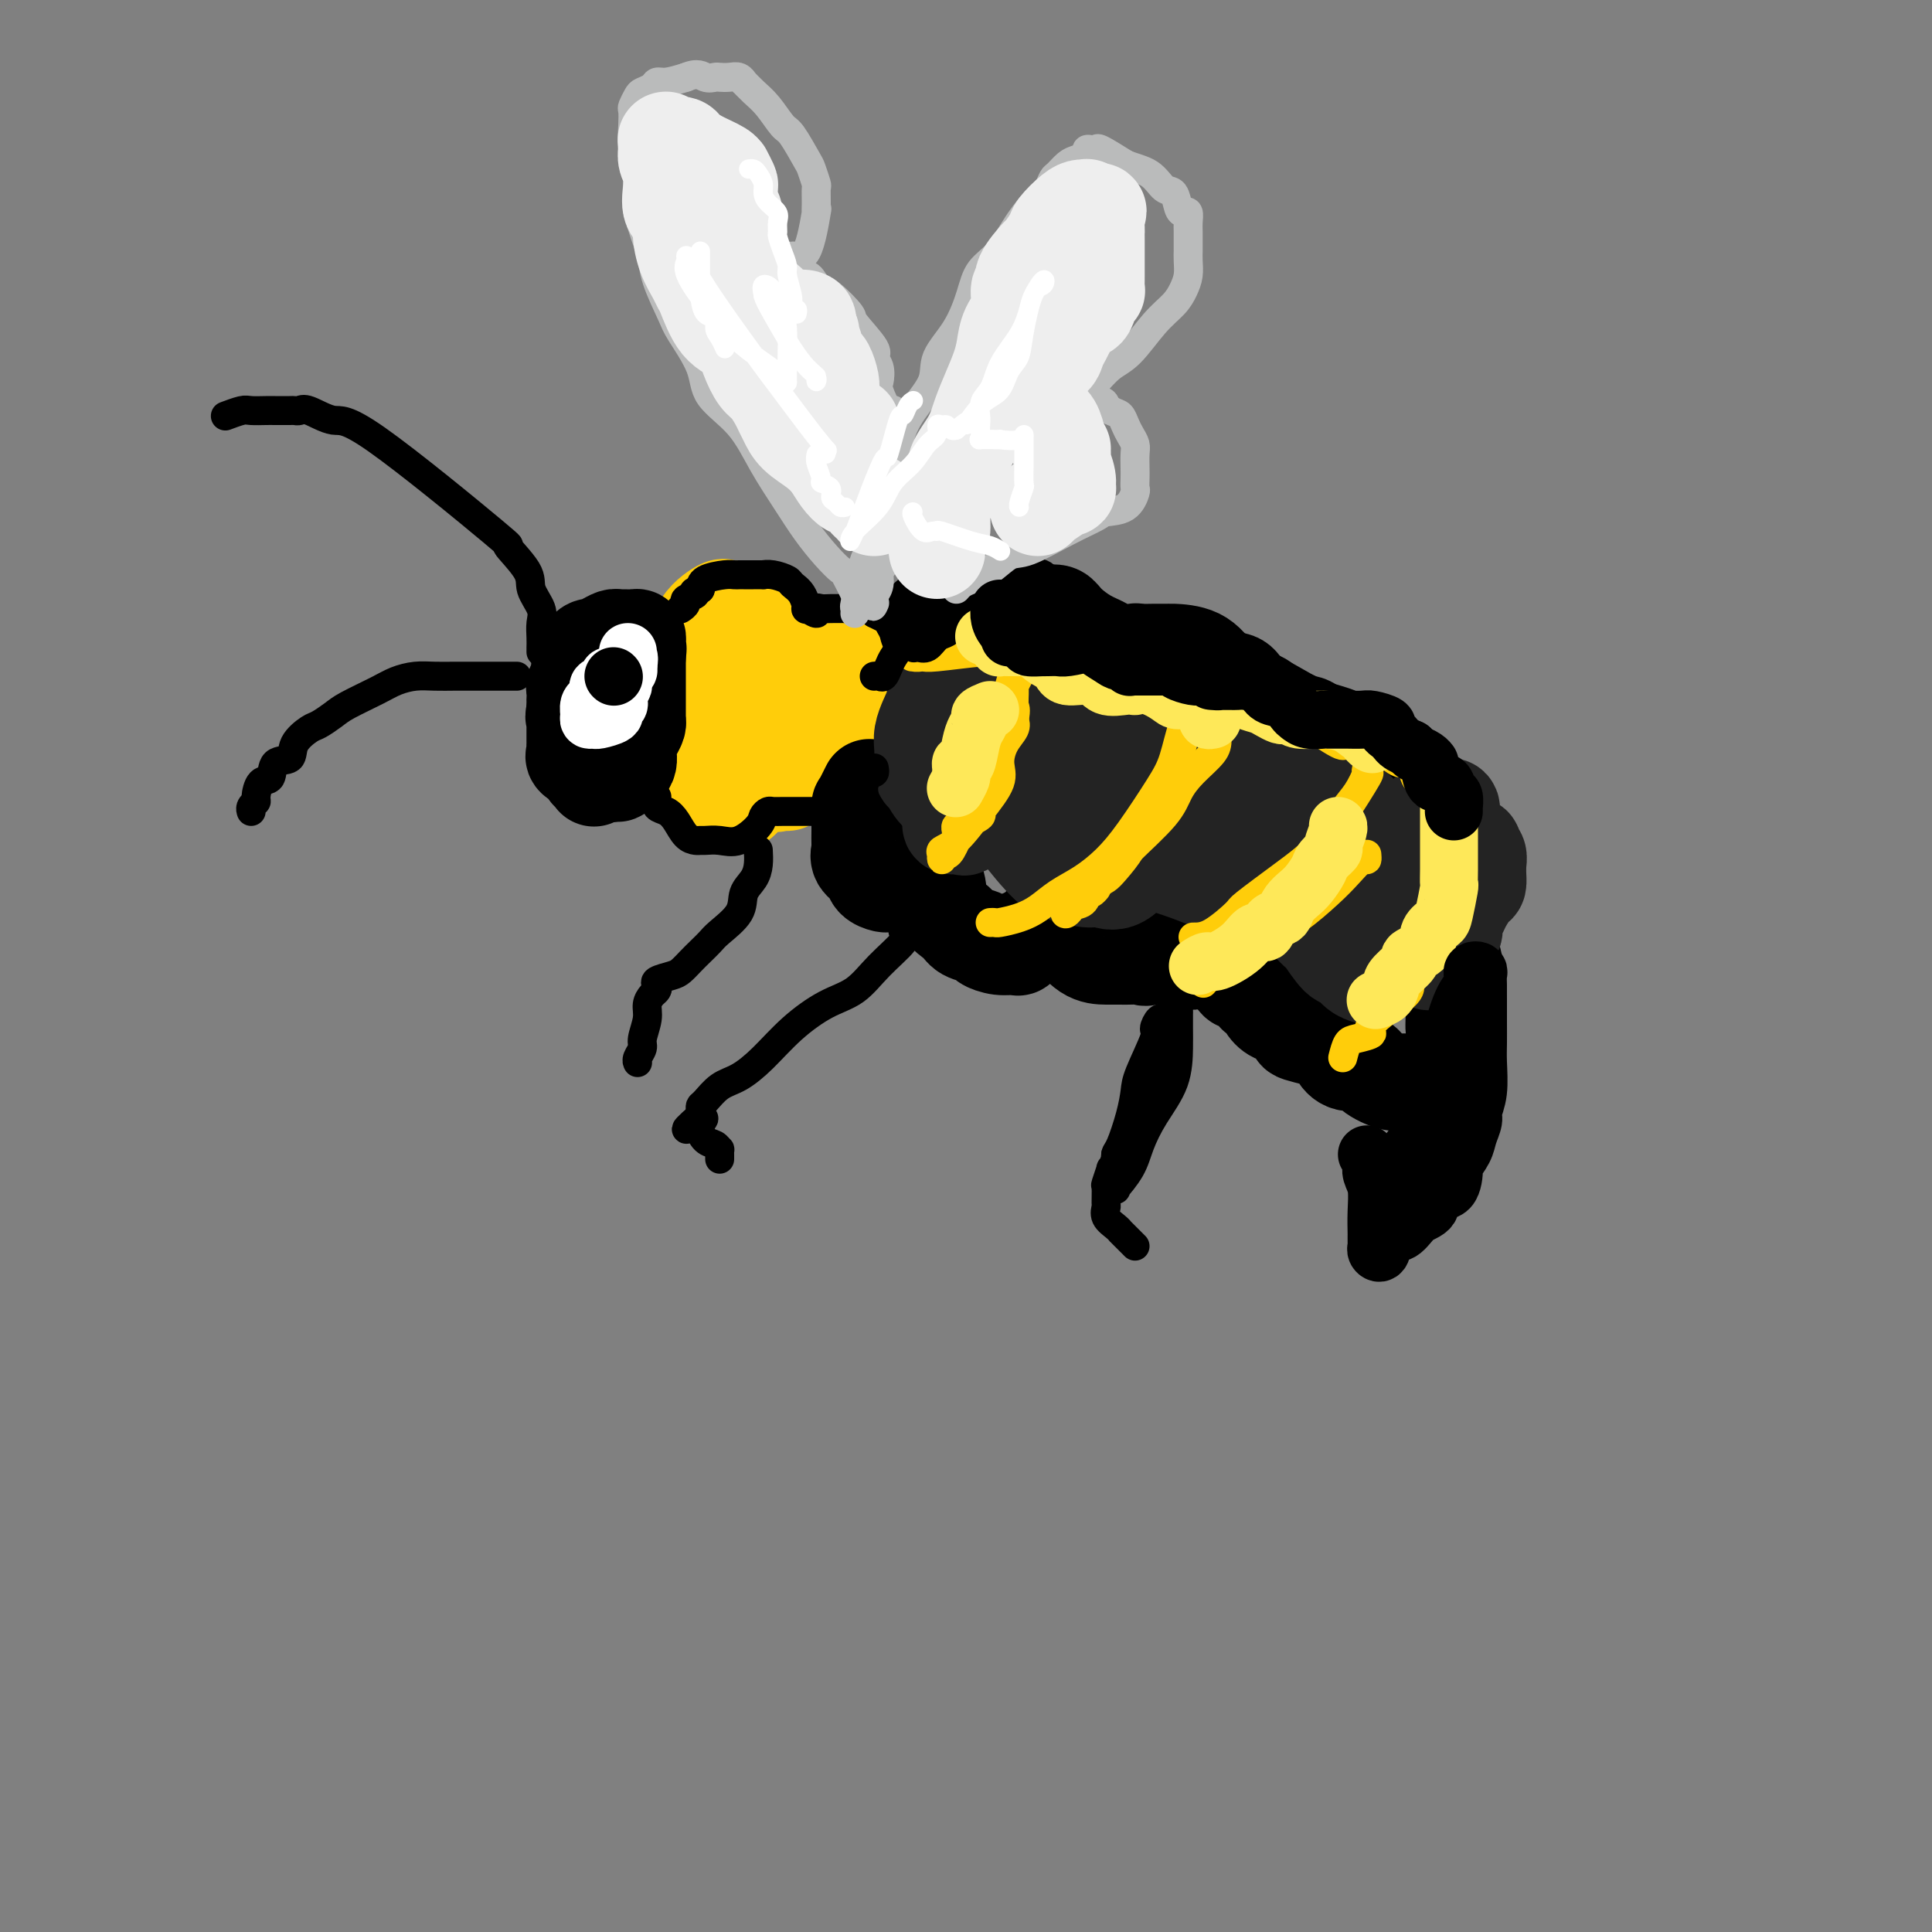 <svg viewBox='0 0 400 400' version='1.1' xmlns='http://www.w3.org/2000/svg' xmlns:xlink='http://www.w3.org/1999/xlink'><rect x="0" y="0" width="400" height="400" fill="#808080" stroke="none"/><g fill='none' stroke='rgb(255,205,10)' stroke-width='20' stroke-linecap='round' stroke-linejoin='round'><path d='M145,142c-0.002,-0.431 -0.004,-0.862 0,-1c0.004,-0.138 0.015,0.018 0,-1c-0.015,-1.018 -0.058,-3.211 0,-4c0.058,-0.789 0.215,-0.173 0,-1c-0.215,-0.827 -0.801,-3.097 0,-5c0.801,-1.903 2.989,-3.438 4,-4c1.011,-0.562 0.847,-0.151 1,0c0.153,0.151 0.625,0.041 1,0c0.375,-0.041 0.652,-0.013 1,0c0.348,0.013 0.767,0.011 1,0c0.233,-0.011 0.282,-0.031 1,1c0.718,1.031 2.106,3.114 3,4c0.894,0.886 1.295,0.577 2,1c0.705,0.423 1.713,1.579 3,2c1.287,0.421 2.853,0.108 4,0c1.147,-0.108 1.877,-0.012 3,0c1.123,0.012 2.641,-0.060 4,0c1.359,0.060 2.559,0.252 3,0c0.441,-0.252 0.122,-0.949 0,-1c-0.122,-0.051 -0.046,0.544 0,1c0.046,0.456 0.064,0.772 0,2c-0.064,1.228 -0.210,3.369 0,5c0.210,1.631 0.774,2.752 1,4c0.226,1.248 0.113,2.624 0,4'/><path d='M177,149c0.154,2.579 0.040,1.528 0,1c-0.040,-0.528 -0.005,-0.532 0,0c0.005,0.532 -0.021,1.600 0,2c0.021,0.400 0.087,0.132 0,0c-0.087,-0.132 -0.328,-0.128 -1,0c-0.672,0.128 -1.774,0.381 -3,0c-1.226,-0.381 -2.576,-1.396 -3,-2c-0.424,-0.604 0.079,-0.799 0,-1c-0.079,-0.201 -0.739,-0.410 -1,0c-0.261,0.410 -0.124,1.437 0,2c0.124,0.563 0.234,0.662 0,1c-0.234,0.338 -0.811,0.913 -1,2c-0.189,1.087 0.012,2.684 -1,4c-1.012,1.316 -3.237,2.352 -4,3c-0.763,0.648 -0.064,0.908 0,1c0.064,0.092 -0.509,0.014 -1,0c-0.491,-0.014 -0.901,0.035 -1,0c-0.099,-0.035 0.114,-0.153 0,0c-0.114,0.153 -0.554,0.578 -1,0c-0.446,-0.578 -0.897,-2.161 -1,-3c-0.103,-0.839 0.141,-0.936 0,-1c-0.141,-0.064 -0.669,-0.094 -1,0c-0.331,0.094 -0.466,0.312 -1,1c-0.534,0.688 -1.466,1.845 -2,3c-0.534,1.155 -0.671,2.310 -1,3c-0.329,0.690 -0.851,0.917 -1,1c-0.149,0.083 0.073,0.022 0,0c-0.073,-0.022 -0.443,-0.006 -1,0c-0.557,0.006 -1.302,0.002 -2,0c-0.698,-0.002 -1.349,-0.001 -2,0'/><path d='M148,166c-2.289,-0.220 -2.512,-4.269 -3,-6c-0.488,-1.731 -1.241,-1.145 -2,-2c-0.759,-0.855 -1.524,-3.153 -2,-4c-0.476,-0.847 -0.663,-0.243 -1,0c-0.337,0.243 -0.823,0.126 -1,0c-0.177,-0.126 -0.045,-0.261 0,0c0.045,0.261 0.002,0.918 0,1c-0.002,0.082 0.035,-0.412 0,-1c-0.035,-0.588 -0.143,-1.268 0,-2c0.143,-0.732 0.536,-1.514 1,-3c0.464,-1.486 1.000,-3.676 2,-5c1.000,-1.324 2.463,-1.781 3,-2c0.537,-0.219 0.148,-0.199 0,0c-0.148,0.199 -0.053,0.578 0,1c0.053,0.422 0.066,0.887 0,2c-0.066,1.113 -0.211,2.873 0,4c0.211,1.127 0.778,1.622 1,2c0.222,0.378 0.098,0.639 0,1c-0.098,0.361 -0.171,0.821 0,1c0.171,0.179 0.584,0.078 1,0c0.416,-0.078 0.833,-0.134 1,0c0.167,0.134 0.083,0.459 1,0c0.917,-0.459 2.833,-1.703 4,-3c1.167,-1.297 1.583,-2.649 2,-4'/><path d='M155,146c1.619,-1.534 1.166,-2.369 1,-3c-0.166,-0.631 -0.044,-1.059 0,-1c0.044,0.059 0.012,0.603 0,1c-0.012,0.397 -0.003,0.645 0,1c0.003,0.355 0.001,0.816 0,1c-0.001,0.184 -0.000,0.092 0,0'/><path d='M158,142c0.452,-0.196 0.905,-0.393 1,0c0.095,0.393 -0.167,1.375 0,2c0.167,0.625 0.762,0.893 1,1c0.238,0.107 0.119,0.054 0,0'/><path d='M161,144c0.000,0.000 0.100,0.100 0.1,0.1'/><path d='M161,144c0.000,0.000 0.100,0.100 0.1,0.1'/></g>
<g fill='none' stroke='rgb(0,0,0)' stroke-width='20' stroke-linecap='round' stroke-linejoin='round'><path d='M131,134c-0.301,-0.089 -0.603,-0.179 -1,0c-0.397,0.179 -0.891,0.626 -1,1c-0.109,0.374 0.167,0.676 0,1c-0.167,0.324 -0.776,0.670 -1,1c-0.224,0.330 -0.064,0.646 0,1c0.064,0.354 0.031,0.748 0,1c-0.031,0.252 -0.060,0.364 0,1c0.060,0.636 0.208,1.798 0,2c-0.208,0.202 -0.774,-0.555 -1,0c-0.226,0.555 -0.113,2.421 0,3c0.113,0.579 0.226,-0.128 0,0c-0.226,0.128 -0.793,1.091 -1,2c-0.207,0.909 -0.056,1.763 0,2c0.056,0.237 0.015,-0.144 0,0c-0.015,0.144 -0.004,0.812 0,1c0.004,0.188 0.001,-0.103 0,0c-0.001,0.103 -0.000,0.602 0,1c0.000,0.398 0.000,0.697 0,1c-0.000,0.303 -0.000,0.609 0,1c0.000,0.391 0.000,0.865 0,1c-0.000,0.135 -0.001,-0.069 0,0c0.001,0.069 0.003,0.411 0,1c-0.003,0.589 -0.011,1.426 0,2c0.011,0.574 0.041,0.885 0,1c-0.041,0.115 -0.155,0.033 0,0c0.155,-0.033 0.577,-0.016 1,0'/><path d='M127,158c-0.624,3.879 -0.183,1.577 0,1c0.183,-0.577 0.109,0.572 0,1c-0.109,0.428 -0.254,0.134 0,0c0.254,-0.134 0.908,-0.108 1,0c0.092,0.108 -0.378,0.299 0,0c0.378,-0.299 1.604,-1.089 2,-2c0.396,-0.911 -0.037,-1.944 0,-3c0.037,-1.056 0.546,-2.136 1,-3c0.454,-0.864 0.854,-1.512 1,-2c0.146,-0.488 0.039,-0.816 0,-1c-0.039,-0.184 -0.011,-0.224 0,-1c0.011,-0.776 0.003,-2.286 0,-3c-0.003,-0.714 -0.001,-0.630 0,-1c0.001,-0.370 0.000,-1.192 0,-2c-0.000,-0.808 -0.000,-1.602 0,-2c0.000,-0.398 0.000,-0.399 0,-1c-0.000,-0.601 -0.000,-1.800 0,-3'/><path d='M132,136c0.309,-3.360 0.083,-0.759 0,0c-0.083,0.759 -0.022,-0.322 0,-1c0.022,-0.678 0.004,-0.952 0,-1c-0.004,-0.048 0.006,0.131 0,0c-0.006,-0.131 -0.029,-0.571 0,-1c0.029,-0.429 0.111,-0.848 0,-1c-0.111,-0.152 -0.413,-0.038 -1,0c-0.587,0.038 -1.457,-0.000 -2,0c-0.543,0.000 -0.758,0.039 -1,0c-0.242,-0.039 -0.513,-0.155 -1,0c-0.487,0.155 -1.192,0.581 -2,1c-0.808,0.419 -1.719,0.829 -2,1c-0.281,0.171 0.068,0.101 0,0c-0.068,-0.101 -0.553,-0.234 -1,0c-0.447,0.234 -0.856,0.835 -1,1c-0.144,0.165 -0.025,-0.106 0,0c0.025,0.106 -0.046,0.588 0,1c0.046,0.412 0.210,0.754 0,1c-0.210,0.246 -0.792,0.395 -1,1c-0.208,0.605 -0.042,1.666 0,2c0.042,0.334 -0.041,-0.060 0,0c0.041,0.060 0.207,0.575 0,1c-0.207,0.425 -0.788,0.760 -1,1c-0.212,0.240 -0.057,0.384 0,1c0.057,0.616 0.015,1.704 0,2c-0.015,0.296 -0.004,-0.201 0,0c0.004,0.201 0.002,1.101 0,2'/><path d='M119,147c-0.464,2.195 -0.124,1.184 0,1c0.124,-0.184 0.033,0.461 0,1c-0.033,0.539 -0.009,0.971 0,1c0.009,0.029 0.002,-0.347 0,0c-0.002,0.347 -0.001,1.416 0,2c0.001,0.584 0.001,0.681 0,1c-0.001,0.319 -0.002,0.859 0,1c0.002,0.141 0.008,-0.115 0,0c-0.008,0.115 -0.031,0.603 0,1c0.031,0.397 0.116,0.703 0,1c-0.116,0.297 -0.434,0.586 0,1c0.434,0.414 1.619,0.952 2,1c0.381,0.048 -0.042,-0.393 0,0c0.042,0.393 0.547,1.621 1,2c0.453,0.379 0.853,-0.090 1,0c0.147,0.090 0.042,0.740 0,1c-0.042,0.260 -0.021,0.130 0,0'/><path d='M192,130c0.027,-0.312 0.055,-0.623 0,-1c-0.055,-0.377 -0.191,-0.819 0,-1c0.191,-0.181 0.711,-0.101 1,0c0.289,0.101 0.349,0.223 1,0c0.651,-0.223 1.894,-0.792 3,-1c1.106,-0.208 2.074,-0.055 3,0c0.926,0.055 1.810,0.014 4,0c2.190,-0.014 5.687,0.001 7,0c1.313,-0.001 0.440,-0.019 1,0c0.560,0.019 2.551,0.073 4,0c1.449,-0.073 2.357,-0.275 3,0c0.643,0.275 1.023,1.026 2,2c0.977,0.974 2.552,2.171 4,3c1.448,0.829 2.770,1.290 4,2c1.230,0.710 2.370,1.668 3,2c0.630,0.332 0.752,0.036 1,0c0.248,-0.036 0.624,0.186 1,0c0.376,-0.186 0.752,-0.782 1,-1c0.248,-0.218 0.369,-0.058 1,0c0.631,0.058 1.771,0.013 3,0c1.229,-0.013 2.546,0.007 3,0c0.454,-0.007 0.045,-0.040 1,0c0.955,0.040 3.273,0.154 5,1c1.727,0.846 2.864,2.423 4,4'/><path d='M252,140c1.453,0.757 3.086,0.651 4,1c0.914,0.349 1.108,1.154 2,2c0.892,0.846 2.481,1.732 3,2c0.519,0.268 -0.031,-0.082 0,0c0.031,0.082 0.642,0.595 1,1c0.358,0.405 0.464,0.701 1,1c0.536,0.299 1.501,0.603 2,1c0.499,0.397 0.532,0.889 1,1c0.468,0.111 1.372,-0.159 2,0c0.628,0.159 0.980,0.749 1,1c0.020,0.251 -0.292,0.165 0,0c0.292,-0.165 1.189,-0.408 2,0c0.811,0.408 1.538,1.467 3,3c1.462,1.533 3.660,3.539 5,4c1.340,0.461 1.823,-0.622 4,1c2.177,1.622 6.047,5.950 9,8c2.953,2.050 4.987,1.821 6,2c1.013,0.179 1.004,0.765 1,1c-0.004,0.235 -0.002,0.117 0,0'/><path d='M180,163c-0.309,0.625 -0.619,1.249 -1,2c-0.381,0.751 -0.834,1.628 -1,2c-0.166,0.372 -0.045,0.240 0,0c0.045,-0.240 0.012,-0.588 0,0c-0.012,0.588 -0.005,2.111 0,3c0.005,0.889 0.008,1.144 0,2c-0.008,0.856 -0.028,2.313 0,3c0.028,0.687 0.106,0.605 0,1c-0.106,0.395 -0.394,1.269 0,2c0.394,0.731 1.469,1.320 2,2c0.531,0.680 0.519,1.450 1,2c0.481,0.550 1.455,0.880 2,1c0.545,0.120 0.661,0.029 1,0c0.339,-0.029 0.902,0.003 1,0c0.098,-0.003 -0.269,-0.040 0,0c0.269,0.040 1.176,0.157 2,0c0.824,-0.157 1.567,-0.590 2,-1c0.433,-0.410 0.557,-0.798 1,-1c0.443,-0.202 1.205,-0.219 2,0c0.795,0.219 1.621,0.675 2,2c0.379,1.325 0.309,3.521 1,5c0.691,1.479 2.141,2.243 3,3c0.859,0.757 1.127,1.509 2,2c0.873,0.491 2.352,0.722 3,1c0.648,0.278 0.464,0.605 1,1c0.536,0.395 1.793,0.858 3,1c1.207,0.142 2.363,-0.039 3,0c0.637,0.039 0.753,0.297 1,0c0.247,-0.297 0.623,-1.148 1,-2'/><path d='M212,194c2.426,-0.238 2.491,-1.333 3,-2c0.509,-0.667 1.461,-0.907 2,-1c0.539,-0.093 0.664,-0.039 1,0c0.336,0.039 0.883,0.063 1,0c0.117,-0.063 -0.197,-0.213 0,0c0.197,0.213 0.906,0.789 2,2c1.094,1.211 2.572,3.056 4,4c1.428,0.944 2.805,0.988 4,1c1.195,0.012 2.209,-0.006 3,0c0.791,0.006 1.359,0.036 2,0c0.641,-0.036 1.355,-0.138 2,0c0.645,0.138 1.220,0.517 2,0c0.780,-0.517 1.766,-1.928 2,-3c0.234,-1.072 -0.283,-1.805 0,-2c0.283,-0.195 1.367,0.148 2,0c0.633,-0.148 0.814,-0.786 1,0c0.186,0.786 0.375,2.995 1,4c0.625,1.005 1.684,0.805 2,1c0.316,0.195 -0.111,0.784 0,1c0.111,0.216 0.760,0.057 1,0c0.240,-0.057 0.070,-0.013 0,0c-0.070,0.013 -0.039,-0.007 1,0c1.039,0.007 3.088,0.040 4,0c0.912,-0.040 0.689,-0.154 1,0c0.311,0.154 1.155,0.577 2,1'/><path d='M255,200c1.449,0.808 0.573,2.327 1,3c0.427,0.673 2.158,0.499 3,1c0.842,0.501 0.795,1.677 1,2c0.205,0.323 0.663,-0.208 1,0c0.337,0.208 0.553,1.154 1,2c0.447,0.846 1.126,1.592 2,2c0.874,0.408 1.942,0.479 3,1c1.058,0.521 2.106,1.492 2,2c-0.106,0.508 -1.367,0.551 0,1c1.367,0.449 5.361,1.303 7,2c1.639,0.697 0.922,1.238 1,2c0.078,0.762 0.952,1.745 2,2c1.048,0.255 2.272,-0.219 3,0c0.728,0.219 0.962,1.131 2,2c1.038,0.869 2.880,1.697 4,2c1.120,0.303 1.519,0.082 2,0c0.481,-0.082 1.046,-0.025 2,0c0.954,0.025 2.297,0.018 3,0c0.703,-0.018 0.765,-0.046 1,0c0.235,0.046 0.641,0.167 1,0c0.359,-0.167 0.671,-0.622 1,-1c0.329,-0.378 0.677,-0.680 1,-1c0.323,-0.320 0.623,-0.658 1,-2c0.377,-1.342 0.833,-3.689 1,-5c0.167,-1.311 0.047,-1.587 0,-2c-0.047,-0.413 -0.021,-0.961 0,-2c0.021,-1.039 0.037,-2.567 0,-4c-0.037,-1.433 -0.125,-2.770 0,-4c0.125,-1.230 0.464,-2.351 0,-4c-0.464,-1.649 -1.732,-3.824 -3,-6'/><path d='M298,193c-0.816,-4.029 -1.357,-3.103 -2,-4c-0.643,-0.897 -1.389,-3.619 -2,-5c-0.611,-1.381 -1.088,-1.420 -2,-2c-0.912,-0.580 -2.258,-1.699 -3,-3c-0.742,-1.301 -0.881,-2.783 -2,-5c-1.119,-2.217 -3.218,-5.168 -5,-7c-1.782,-1.832 -3.246,-2.545 -4,-4c-0.754,-1.455 -0.796,-3.650 -2,-5c-1.204,-1.350 -3.568,-1.853 -5,-3c-1.432,-1.147 -1.932,-2.938 -3,-4c-1.068,-1.062 -2.703,-1.397 -4,-2c-1.297,-0.603 -2.256,-1.476 -3,-2c-0.744,-0.524 -1.273,-0.701 -2,-1c-0.727,-0.299 -1.653,-0.722 -2,-1c-0.347,-0.278 -0.116,-0.413 -1,-1c-0.884,-0.587 -2.883,-1.625 -5,-2c-2.117,-0.375 -4.353,-0.085 -6,0c-1.647,0.085 -2.704,-0.033 -4,0c-1.296,0.033 -2.832,0.219 -4,0c-1.168,-0.219 -1.967,-0.843 -3,-1c-1.033,-0.157 -2.301,0.154 -3,0c-0.699,-0.154 -0.828,-0.773 -1,-1c-0.172,-0.227 -0.386,-0.061 -1,0c-0.614,0.061 -1.627,0.016 -2,0c-0.373,-0.016 -0.107,-0.005 0,0c0.107,0.005 0.053,0.002 0,0'/></g>
<g fill='none' stroke='rgb(35,35,35)' stroke-width='20' stroke-linecap='round' stroke-linejoin='round'><path d='M197,168c-0.015,0.341 -0.030,0.683 0,1c0.030,0.317 0.106,0.611 0,1c-0.106,0.389 -0.395,0.875 0,1c0.395,0.125 1.475,-0.110 2,0c0.525,0.110 0.495,0.566 1,0c0.505,-0.566 1.545,-2.153 3,-3c1.455,-0.847 3.325,-0.953 4,-1c0.675,-0.047 0.155,-0.036 0,0c-0.155,0.036 0.055,0.097 0,0c-0.055,-0.097 -0.375,-0.353 0,0c0.375,0.353 1.444,1.314 2,2c0.556,0.686 0.599,1.097 2,3c1.401,1.903 4.162,5.299 6,7c1.838,1.701 2.755,1.706 4,2c1.245,0.294 2.817,0.875 4,1c1.183,0.125 1.975,-0.208 3,0c1.025,0.208 2.281,0.956 4,0c1.719,-0.956 3.901,-3.615 6,-6c2.099,-2.385 4.116,-4.494 5,-6c0.884,-1.506 0.637,-2.407 1,-3c0.363,-0.593 1.338,-0.878 2,-1c0.662,-0.122 1.011,-0.082 1,0c-0.011,0.082 -0.383,0.207 0,1c0.383,0.793 1.520,2.254 3,4c1.480,1.746 3.304,3.777 5,6c1.696,2.223 3.264,4.637 5,6c1.736,1.363 3.639,1.675 5,2c1.361,0.325 2.181,0.662 3,1'/><path d='M268,186c1.521,1.144 1.325,2.504 2,3c0.675,0.496 2.222,0.128 3,0c0.778,-0.128 0.787,-0.017 1,0c0.213,0.017 0.631,-0.060 1,0c0.369,0.060 0.689,0.258 1,0c0.311,-0.258 0.614,-0.971 2,-2c1.386,-1.029 3.854,-2.373 5,-3c1.146,-0.627 0.970,-0.536 1,-1c0.030,-0.464 0.266,-1.482 1,-2c0.734,-0.518 1.966,-0.534 3,-1c1.034,-0.466 1.870,-1.381 3,-3c1.130,-1.619 2.556,-3.940 3,-5c0.444,-1.060 -0.093,-0.858 0,-1c0.093,-0.142 0.815,-0.626 1,-1c0.185,-0.374 -0.167,-0.636 0,-1c0.167,-0.364 0.853,-0.829 1,-1c0.147,-0.171 -0.244,-0.049 0,0c0.244,0.049 1.122,0.024 2,0'/><path d='M298,168c3.819,-2.811 2.367,0.662 2,2c-0.367,1.338 0.350,0.543 1,1c0.650,0.457 1.232,2.168 2,3c0.768,0.832 1.723,0.787 2,1c0.277,0.213 -0.122,0.686 0,1c0.122,0.314 0.765,0.470 1,1c0.235,0.530 0.061,1.436 0,2c-0.061,0.564 -0.009,0.788 0,1c0.009,0.212 -0.025,0.413 0,1c0.025,0.587 0.107,1.561 0,2c-0.107,0.439 -0.405,0.344 -1,1c-0.595,0.656 -1.487,2.062 -2,3c-0.513,0.938 -0.648,1.406 -1,2c-0.352,0.594 -0.920,1.312 -1,2c-0.080,0.688 0.329,1.346 0,2c-0.329,0.654 -1.394,1.303 -2,2c-0.606,0.697 -0.751,1.441 -1,2c-0.249,0.559 -0.602,0.934 -1,1c-0.398,0.066 -0.840,-0.176 -1,0c-0.160,0.176 -0.036,0.770 0,1c0.036,0.230 -0.015,0.097 0,0c0.015,-0.097 0.096,-0.160 0,0c-0.096,0.160 -0.367,0.541 -1,-1c-0.633,-1.541 -1.626,-5.003 -2,-7c-0.374,-1.997 -0.128,-2.530 -1,-4c-0.872,-1.470 -2.863,-3.879 -4,-6c-1.137,-2.121 -1.422,-3.956 -2,-5c-0.578,-1.044 -1.451,-1.298 -2,-2c-0.549,-0.702 -0.775,-1.851 -1,-3'/><path d='M283,171c-2.633,-4.721 -2.214,-3.024 -3,-3c-0.786,0.024 -2.775,-1.626 -4,-3c-1.225,-1.374 -1.685,-2.473 -3,-3c-1.315,-0.527 -3.486,-0.481 -5,-1c-1.514,-0.519 -2.370,-1.603 -3,-2c-0.630,-0.397 -1.033,-0.107 -2,0c-0.967,0.107 -2.497,0.030 -3,0c-0.503,-0.030 0.021,-0.013 0,0c-0.021,0.013 -0.587,0.021 -1,0c-0.413,-0.021 -0.674,-0.071 -1,0c-0.326,0.071 -0.718,0.261 -1,0c-0.282,-0.261 -0.453,-0.975 -1,-1c-0.547,-0.025 -1.470,0.638 -3,0c-1.530,-0.638 -3.667,-2.577 -5,-4c-1.333,-1.423 -1.861,-2.329 -3,-3c-1.139,-0.671 -2.888,-1.108 -6,-2c-3.112,-0.892 -7.586,-2.239 -10,-3c-2.414,-0.761 -2.767,-0.934 -4,-1c-1.233,-0.066 -3.345,-0.023 -4,0c-0.655,0.023 0.146,0.025 0,0c-0.146,-0.025 -1.238,-0.078 -2,0c-0.762,0.078 -1.195,0.288 -2,1c-0.805,0.712 -1.981,1.928 -3,3c-1.019,1.072 -1.881,2.000 -3,3c-1.119,1.000 -2.496,2.072 -4,3c-1.504,0.928 -3.136,1.711 -4,3c-0.864,1.289 -0.961,3.082 -1,4c-0.039,0.918 -0.019,0.959 0,1'/><path d='M202,163c-0.137,0.818 0.020,0.363 0,1c-0.020,0.637 -0.219,2.367 0,3c0.219,0.633 0.854,0.171 1,0c0.146,-0.171 -0.197,-0.049 1,0c1.197,0.049 3.933,0.027 7,0c3.067,-0.027 6.466,-0.058 9,0c2.534,0.058 4.203,0.204 5,0c0.797,-0.204 0.721,-0.758 1,-1c0.279,-0.242 0.912,-0.173 1,0c0.088,0.173 -0.368,0.450 0,1c0.368,0.550 1.561,1.374 2,2c0.439,0.626 0.124,1.055 0,1c-0.124,-0.055 -0.057,-0.595 0,-1c0.057,-0.405 0.104,-0.676 0,-2c-0.104,-1.324 -0.360,-3.703 -1,-6c-0.640,-2.297 -1.665,-4.514 -3,-6c-1.335,-1.486 -2.981,-2.240 -4,-3c-1.019,-0.760 -1.411,-1.524 -4,-3c-2.589,-1.476 -7.374,-3.664 -10,-5c-2.626,-1.336 -3.092,-1.820 -4,-2c-0.908,-0.180 -2.257,-0.057 -3,0c-0.743,0.057 -0.880,0.046 -1,0c-0.120,-0.046 -0.225,-0.128 -1,0c-0.775,0.128 -2.222,0.465 -3,1c-0.778,0.535 -0.889,1.267 -1,2'/><path d='M194,145c-1.344,0.365 -0.202,-0.223 0,0c0.202,0.223 -0.534,1.256 -1,2c-0.466,0.744 -0.661,1.198 -1,2c-0.339,0.802 -0.820,1.953 -1,3c-0.180,1.047 -0.058,1.988 0,3c0.058,1.012 0.051,2.093 0,3c-0.051,0.907 -0.146,1.641 0,2c0.146,0.359 0.534,0.344 1,1c0.466,0.656 1.010,1.984 2,3c0.990,1.016 2.426,1.719 3,2c0.574,0.281 0.287,0.141 0,0'/><path d='M222,172c2.126,1.246 4.253,2.492 5,3c0.747,0.508 0.116,0.277 3,1c2.884,0.723 9.283,2.399 14,4c4.717,1.601 7.753,3.128 11,4c3.247,0.872 6.706,1.089 9,2c2.294,0.911 3.425,2.517 4,3c0.575,0.483 0.595,-0.157 1,0c0.405,0.157 1.197,1.112 2,2c0.803,0.888 1.618,1.709 2,2c0.382,0.291 0.330,0.054 1,1c0.670,0.946 2.060,3.077 3,4c0.940,0.923 1.429,0.640 2,1c0.571,0.360 1.225,1.365 2,2c0.775,0.635 1.670,0.902 2,1c0.330,0.098 0.094,0.028 0,0c-0.094,-0.028 -0.047,-0.014 0,0'/><path d='M283,196c-0.097,-1.108 -0.195,-2.217 -1,-3c-0.805,-0.783 -2.319,-1.241 -3,-2c-0.681,-0.759 -0.530,-1.820 -1,-3c-0.470,-1.180 -1.563,-2.480 -2,-3c-0.437,-0.520 -0.219,-0.260 0,0'/><path d='M265,178c0.000,0.000 0.100,0.100 0.1,0.1'/><path d='M265,178c0.000,0.202 0.000,0.405 0,1c0.000,0.595 0.000,1.583 0,3c0.000,1.417 0.000,3.262 0,4c0.000,0.738 0.000,0.369 0,0'/></g>
<g fill='none' stroke='rgb(255,205,10)' stroke-width='6' stroke-linecap='round' stroke-linejoin='round'><path d='M205,147c0.423,-0.090 0.845,-0.181 1,0c0.155,0.181 0.042,0.633 0,1c-0.042,0.367 -0.013,0.647 0,1c0.013,0.353 0.009,0.777 0,2c-0.009,1.223 -0.024,3.244 0,5c0.024,1.756 0.088,3.246 0,4c-0.088,0.754 -0.328,0.772 -1,2c-0.672,1.228 -1.777,3.666 -2,5c-0.223,1.334 0.435,1.563 0,2c-0.435,0.437 -1.963,1.083 -3,2c-1.037,0.917 -1.585,2.107 -2,3c-0.415,0.893 -0.699,1.490 -1,2c-0.301,0.510 -0.618,0.932 -1,1c-0.382,0.068 -0.827,-0.219 -1,0c-0.173,0.219 -0.074,0.945 0,1c0.074,0.055 0.122,-0.561 0,-1c-0.122,-0.439 -0.415,-0.700 0,-1c0.415,-0.300 1.539,-0.639 3,-2c1.461,-1.361 3.261,-3.744 5,-6c1.739,-2.256 3.419,-4.386 4,-6c0.581,-1.614 0.063,-2.711 0,-4c-0.063,-1.289 0.329,-2.770 1,-4c0.671,-1.230 1.620,-2.209 2,-3c0.380,-0.791 0.190,-1.396 0,-2'/><path d='M210,149c0.460,-2.516 0.109,-2.306 0,-3c-0.109,-0.694 0.023,-2.294 0,-3c-0.023,-0.706 -0.202,-0.520 0,-1c0.202,-0.480 0.783,-1.626 1,-2c0.217,-0.374 0.068,0.023 0,0c-0.068,-0.023 -0.057,-0.468 0,-1c0.057,-0.532 0.159,-1.152 0,-1c-0.159,0.152 -0.580,1.076 -1,2'/><path d='M210,140c-0.176,-1.086 -0.615,0.698 -1,2c-0.385,1.302 -0.714,2.122 -1,3c-0.286,0.878 -0.528,1.816 -1,3c-0.472,1.184 -1.173,2.615 -2,4c-0.827,1.385 -1.781,2.724 -2,4c-0.219,1.276 0.296,2.490 0,4c-0.296,1.510 -1.404,3.318 -2,5c-0.596,1.682 -0.682,3.239 -1,4c-0.318,0.761 -0.870,0.726 -1,1c-0.130,0.274 0.161,0.857 0,1c-0.161,0.143 -0.774,-0.154 -1,0c-0.226,0.154 -0.065,0.758 0,1c0.065,0.242 0.032,0.121 0,0'/><path d='M205,191c0.405,-0.019 0.809,-0.039 1,0c0.191,0.039 0.167,0.135 1,0c0.833,-0.135 2.522,-0.503 4,-1c1.478,-0.497 2.746,-1.125 4,-2c1.254,-0.875 2.496,-1.997 4,-3c1.504,-1.003 3.271,-1.885 5,-3c1.729,-1.115 3.422,-2.462 5,-4c1.578,-1.538 3.042,-3.267 5,-6c1.958,-2.733 4.409,-6.468 6,-9c1.591,-2.532 2.321,-3.860 3,-6c0.679,-2.140 1.306,-5.093 2,-7c0.694,-1.907 1.453,-2.770 2,-4c0.547,-1.230 0.880,-2.829 1,-4c0.120,-1.171 0.026,-1.916 0,-2c-0.026,-0.084 0.014,0.492 0,1c-0.014,0.508 -0.083,0.949 0,1c0.083,0.051 0.318,-0.289 0,1c-0.318,1.289 -1.187,4.207 -2,7c-0.813,2.793 -1.568,5.461 -2,7c-0.432,1.539 -0.540,1.949 -1,3c-0.460,1.051 -1.273,2.745 -2,4c-0.727,1.255 -1.367,2.073 -2,3c-0.633,0.927 -1.258,1.964 -2,3c-0.742,1.036 -1.602,2.070 -2,3c-0.398,0.930 -0.333,1.754 -1,3c-0.667,1.246 -2.064,2.912 -3,4c-0.936,1.088 -1.410,1.596 -2,2c-0.590,0.404 -1.295,0.702 -2,1'/><path d='M227,183c-2.122,3.164 -0.426,1.573 0,1c0.426,-0.573 -0.418,-0.127 -1,0c-0.582,0.127 -0.901,-0.063 -1,0c-0.099,0.063 0.023,0.380 0,1c-0.023,0.620 -0.189,1.545 -1,2c-0.811,0.455 -2.265,0.442 -3,1c-0.735,0.558 -0.751,1.686 0,1c0.751,-0.686 2.270,-3.187 4,-5c1.730,-1.813 3.672,-2.939 5,-4c1.328,-1.061 2.040,-2.059 4,-4c1.960,-1.941 5.166,-4.826 7,-7c1.834,-2.174 2.295,-3.637 3,-5c0.705,-1.363 1.653,-2.625 3,-4c1.347,-1.375 3.093,-2.863 4,-4c0.907,-1.137 0.975,-1.921 1,-3c0.025,-1.079 0.007,-2.451 0,-3c-0.007,-0.549 -0.004,-0.274 0,0'/><path d='M247,194c1.133,0.009 2.265,0.018 4,-1c1.735,-1.018 4.071,-3.063 5,-4c0.929,-0.937 0.451,-0.766 2,-2c1.549,-1.234 5.127,-3.871 8,-6c2.873,-2.129 5.043,-3.749 7,-6c1.957,-2.251 3.700,-5.135 5,-7c1.300,-1.865 2.156,-2.713 3,-4c0.844,-1.287 1.674,-3.013 2,-4c0.326,-0.987 0.146,-1.234 0,-1c-0.146,0.234 -0.257,0.950 0,1c0.257,0.050 0.883,-0.566 0,1c-0.883,1.566 -3.276,5.316 -5,8c-1.724,2.684 -2.780,4.303 -4,6c-1.220,1.697 -2.606,3.471 -4,5c-1.394,1.529 -2.798,2.814 -4,4c-1.202,1.186 -2.203,2.274 -3,3c-0.797,0.726 -1.391,1.091 -2,2c-0.609,0.909 -1.232,2.362 -2,3c-0.768,0.638 -1.680,0.460 -2,1c-0.320,0.540 -0.048,1.799 -1,3c-0.952,1.201 -3.129,2.343 -4,3c-0.871,0.657 -0.435,0.828 0,1'/><path d='M252,200c-5.056,6.458 -2.197,2.603 -1,1c1.197,-1.603 0.733,-0.955 1,-1c0.267,-0.045 1.264,-0.784 2,-1c0.736,-0.216 1.211,0.092 3,-1c1.789,-1.092 4.892,-3.582 7,-5c2.108,-1.418 3.220,-1.762 5,-3c1.780,-1.238 4.228,-3.369 6,-5c1.772,-1.631 2.867,-2.763 4,-4c1.133,-1.237 2.304,-2.579 3,-3c0.696,-0.421 0.918,0.079 1,0c0.082,-0.079 0.023,-0.737 0,-1c-0.023,-0.263 -0.012,-0.132 0,0'/><path d='M278,219c0.302,-1.181 0.605,-2.361 1,-3c0.395,-0.639 0.884,-0.736 2,-1c1.116,-0.264 2.861,-0.696 3,-1c0.139,-0.304 -1.328,-0.480 0,-2c1.328,-1.520 5.451,-4.383 7,-6c1.549,-1.617 0.523,-1.988 1,-3c0.477,-1.012 2.457,-2.665 4,-5c1.543,-2.335 2.648,-5.353 3,-7c0.352,-1.647 -0.049,-1.922 0,-3c0.049,-1.078 0.549,-2.957 1,-4c0.451,-1.043 0.853,-1.249 1,-2c0.147,-0.751 0.039,-2.047 0,-3c-0.039,-0.953 -0.011,-1.565 0,-2c0.011,-0.435 0.003,-0.694 0,-1c-0.003,-0.306 -0.001,-0.658 0,-1c0.001,-0.342 0.001,-0.672 0,-1c-0.001,-0.328 -0.003,-0.652 0,-1c0.003,-0.348 0.010,-0.720 0,-1c-0.010,-0.280 -0.036,-0.467 0,-1c0.036,-0.533 0.136,-1.411 0,-2c-0.136,-0.589 -0.508,-0.887 -1,-1c-0.492,-0.113 -1.104,-0.039 -2,-1c-0.896,-0.961 -2.077,-2.956 -3,-4c-0.923,-1.044 -1.588,-1.135 -2,-2c-0.412,-0.865 -0.573,-2.502 -1,-3c-0.427,-0.498 -1.122,0.143 -2,0c-0.878,-0.143 -1.939,-1.072 -3,-2'/><path d='M287,156c-2.194,-2.237 -0.679,-1.330 0,-1c0.679,0.330 0.521,0.084 0,0c-0.521,-0.084 -1.405,-0.004 -2,0c-0.595,0.004 -0.902,-0.067 -1,0c-0.098,0.067 0.014,0.272 -1,0c-1.014,-0.272 -3.155,-1.022 -4,-1c-0.845,0.022 -0.395,0.815 -2,0c-1.605,-0.815 -5.263,-3.238 -7,-5c-1.737,-1.762 -1.551,-2.865 -3,-4c-1.449,-1.135 -4.533,-2.304 -6,-3c-1.467,-0.696 -1.315,-0.918 -2,-1c-0.685,-0.082 -2.205,-0.022 -3,0c-0.795,0.022 -0.864,0.006 -1,0c-0.136,-0.006 -0.338,-0.002 -1,0c-0.662,0.002 -1.783,0.000 -2,0c-0.217,-0.000 0.472,-0.000 0,0c-0.472,0.000 -2.103,0.001 -3,0c-0.897,-0.001 -1.060,-0.004 -2,0c-0.940,0.004 -2.657,0.014 -4,0c-1.343,-0.014 -2.311,-0.054 -3,0c-0.689,0.054 -1.098,0.201 -2,0c-0.902,-0.201 -2.296,-0.751 -3,-1c-0.704,-0.249 -0.716,-0.197 -2,-1c-1.284,-0.803 -3.839,-2.463 -5,-3c-1.161,-0.537 -0.928,0.048 -2,0c-1.072,-0.048 -3.449,-0.728 -5,-1c-1.551,-0.272 -2.275,-0.136 -3,0'/><path d='M218,135c-6.876,-1.083 -2.565,-0.290 -2,0c0.565,0.290 -2.614,0.078 -4,0c-1.386,-0.078 -0.977,-0.022 -1,0c-0.023,0.022 -0.478,0.010 -2,0c-1.522,-0.010 -4.110,-0.017 -5,0c-0.890,0.017 -0.080,0.057 -1,0c-0.920,-0.057 -3.569,-0.211 -6,0c-2.431,0.211 -4.645,0.788 -6,1c-1.355,0.212 -1.852,0.058 -2,0c-0.148,-0.058 0.054,-0.019 0,0c-0.054,0.019 -0.364,0.019 0,0c0.364,-0.019 1.403,-0.058 2,0c0.597,0.058 0.753,0.212 3,0c2.247,-0.212 6.587,-0.789 9,-1c2.413,-0.211 2.901,-0.057 4,0c1.099,0.057 2.808,0.015 5,0c2.192,-0.015 4.866,-0.005 7,0c2.134,0.005 3.729,0.005 5,0c1.271,-0.005 2.218,-0.014 3,0c0.782,0.014 1.397,0.051 2,0c0.603,-0.051 1.192,-0.189 2,0c0.808,0.189 1.833,0.705 3,1c1.167,0.295 2.476,0.370 4,1c1.524,0.630 3.262,1.815 5,3'/><path d='M243,140c2.447,0.680 2.564,-0.119 3,0c0.436,0.119 1.192,1.156 3,2c1.808,0.844 4.667,1.494 6,2c1.333,0.506 1.141,0.868 1,1c-0.141,0.132 -0.230,0.036 0,0c0.230,-0.036 0.780,-0.010 1,0c0.220,0.010 0.110,0.005 0,0'/><path d='M257,145c0.000,0.000 0.100,0.100 0.1,0.1'/></g>
<g fill='none' stroke='rgb(0,0,0)' stroke-width='6' stroke-linecap='round' stroke-linejoin='round'><path d='M112,135c0.001,-0.464 0.002,-0.927 0,-1c-0.002,-0.073 -0.008,0.245 0,0c0.008,-0.245 0.031,-1.052 0,-2c-0.031,-0.948 -0.117,-2.036 0,-3c0.117,-0.964 0.438,-1.803 0,-3c-0.438,-1.197 -1.636,-2.753 -2,-4c-0.364,-1.247 0.106,-2.185 -1,-4c-1.106,-1.815 -3.788,-4.508 -4,-5c-0.212,-0.492 2.045,1.217 -3,-3c-5.045,-4.217 -17.394,-14.359 -24,-19c-6.606,-4.641 -7.470,-3.779 -9,-4c-1.530,-0.221 -3.726,-1.523 -5,-2c-1.274,-0.477 -1.624,-0.128 -2,0c-0.376,0.128 -0.776,0.035 -1,0c-0.224,-0.035 -0.271,-0.010 -1,0c-0.729,0.010 -2.140,0.006 -3,0c-0.860,-0.006 -1.170,-0.016 -2,0c-0.830,0.016 -2.181,0.056 -3,0c-0.819,-0.056 -1.105,-0.207 -2,0c-0.895,0.207 -2.399,0.774 -3,1c-0.601,0.226 -0.301,0.113 0,0'/><path d='M107,140c-0.364,-0.000 -0.729,-0.000 -1,0c-0.271,0.000 -0.449,0.000 -1,0c-0.551,-0.000 -1.476,-0.001 -3,0c-1.524,0.001 -3.647,0.003 -5,0c-1.353,-0.003 -1.938,-0.010 -3,0c-1.062,0.010 -2.602,0.037 -4,0c-1.398,-0.037 -2.652,-0.138 -4,0c-1.348,0.138 -2.788,0.513 -4,1c-1.212,0.487 -2.196,1.085 -4,2c-1.804,0.915 -4.428,2.149 -6,3c-1.572,0.851 -2.093,1.321 -3,2c-0.907,0.679 -2.201,1.566 -3,2c-0.799,0.434 -1.102,0.415 -2,1c-0.898,0.585 -2.391,1.776 -3,3c-0.609,1.224 -0.335,2.482 -1,3c-0.665,0.518 -2.268,0.296 -3,1c-0.732,0.704 -0.592,2.335 -1,3c-0.408,0.665 -1.363,0.364 -2,1c-0.637,0.636 -0.955,2.209 -1,3c-0.045,0.791 0.184,0.800 0,1c-0.184,0.200 -0.780,0.592 -1,1c-0.220,0.408 -0.063,0.831 0,1c0.063,0.169 0.031,0.085 0,0'/><path d='M181,140c0.334,-0.048 0.669,-0.097 1,0c0.331,0.097 0.660,0.338 1,0c0.340,-0.338 0.692,-1.257 1,-2c0.308,-0.743 0.573,-1.312 1,-2c0.427,-0.688 1.016,-1.496 2,-3c0.984,-1.504 2.362,-3.703 3,-5c0.638,-1.297 0.537,-1.692 1,-2c0.463,-0.308 1.489,-0.530 2,-1c0.511,-0.470 0.507,-1.188 1,-2c0.493,-0.812 1.483,-1.719 2,-2c0.517,-0.281 0.562,0.065 1,0c0.438,-0.065 1.268,-0.539 2,-1c0.732,-0.461 1.366,-0.908 2,-1c0.634,-0.092 1.269,0.172 2,0c0.731,-0.172 1.558,-0.778 2,-1c0.442,-0.222 0.501,-0.060 1,0c0.499,0.060 1.440,0.016 2,0c0.560,-0.016 0.738,-0.005 1,0c0.262,0.005 0.606,0.003 1,0c0.394,-0.003 0.836,-0.009 1,0c0.164,0.009 0.050,0.033 0,0c-0.050,-0.033 -0.036,-0.121 1,0c1.036,0.121 3.092,0.452 4,1c0.908,0.548 0.666,1.313 1,2c0.334,0.687 1.244,1.298 2,2c0.756,0.702 1.357,1.497 2,2c0.643,0.503 1.326,0.715 2,1c0.674,0.285 1.337,0.642 2,1'/><path d='M225,127c1.592,1.659 1.072,1.807 1,2c-0.072,0.193 0.306,0.430 1,1c0.694,0.570 1.705,1.473 2,2c0.295,0.527 -0.127,0.676 0,1c0.127,0.324 0.804,0.822 1,1c0.196,0.178 -0.087,0.038 0,0c0.087,-0.038 0.546,0.028 1,0c0.454,-0.028 0.905,-0.151 1,0c0.095,0.151 -0.165,0.575 0,1c0.165,0.425 0.754,0.850 1,1c0.246,0.150 0.150,0.026 1,0c0.850,-0.026 2.648,0.046 4,0c1.352,-0.046 2.260,-0.209 3,0c0.740,0.209 1.312,0.792 2,1c0.688,0.208 1.493,0.042 2,0c0.507,-0.042 0.717,0.040 1,0c0.283,-0.040 0.637,-0.203 1,0c0.363,0.203 0.733,0.772 1,1c0.267,0.228 0.431,0.115 1,0c0.569,-0.115 1.541,-0.233 3,0c1.459,0.233 3.403,0.817 5,1c1.597,0.183 2.847,-0.035 4,0c1.153,0.035 2.209,0.325 3,1c0.791,0.675 1.316,1.737 2,2c0.684,0.263 1.527,-0.273 2,0c0.473,0.273 0.577,1.355 1,2c0.423,0.645 1.165,0.853 2,1c0.835,0.147 1.763,0.232 3,1c1.237,0.768 2.782,2.219 4,3c1.218,0.781 2.109,0.890 3,1'/><path d='M281,150c3.682,2.335 2.888,2.672 3,3c0.112,0.328 1.129,0.649 2,1c0.871,0.351 1.594,0.734 2,1c0.406,0.266 0.494,0.414 1,1c0.506,0.586 1.431,1.610 2,2c0.569,0.390 0.783,0.147 1,0c0.217,-0.147 0.437,-0.200 1,0c0.563,0.200 1.470,0.651 2,1c0.530,0.349 0.685,0.596 1,1c0.315,0.404 0.791,0.965 1,1c0.209,0.035 0.153,-0.454 0,-1c-0.153,-0.546 -0.401,-1.147 -1,-2c-0.599,-0.853 -1.548,-1.957 -3,-3c-1.452,-1.043 -3.405,-2.023 -5,-3c-1.595,-0.977 -2.831,-1.949 -4,-3c-1.169,-1.051 -2.271,-2.181 -4,-3c-1.729,-0.819 -4.085,-1.327 -6,-2c-1.915,-0.673 -3.391,-1.513 -6,-3c-2.609,-1.487 -6.353,-3.623 -9,-5c-2.647,-1.377 -4.197,-1.994 -5,-2c-0.803,-0.006 -0.859,0.601 -2,0c-1.141,-0.601 -3.368,-2.408 -5,-3c-1.632,-0.592 -2.670,0.033 -4,0c-1.330,-0.033 -2.951,-0.724 -4,-1c-1.049,-0.276 -1.524,-0.138 -2,0'/><path d='M237,130c-2.122,-0.110 -2.427,0.114 -3,0c-0.573,-0.114 -1.412,-0.566 -3,-1c-1.588,-0.434 -3.923,-0.848 -6,-1c-2.077,-0.152 -3.894,-0.041 -5,0c-1.106,0.041 -1.501,0.011 -3,0c-1.499,-0.011 -4.103,-0.003 -5,0c-0.897,0.003 -0.089,0.001 0,0c0.089,-0.001 -0.543,-0.002 -1,0c-0.457,0.002 -0.739,0.008 -1,0c-0.261,-0.008 -0.500,-0.030 -1,0c-0.500,0.030 -1.262,0.112 -2,0c-0.738,-0.112 -1.454,-0.419 -3,0c-1.546,0.419 -3.923,1.564 -5,2c-1.077,0.436 -0.855,0.163 -1,0c-0.145,-0.163 -0.658,-0.215 -1,0c-0.342,0.215 -0.513,0.698 -1,1c-0.487,0.302 -1.291,0.422 -2,1c-0.709,0.578 -1.324,1.614 -2,2c-0.676,0.386 -1.414,0.121 -2,0c-0.586,-0.121 -1.021,-0.098 -1,0c0.021,0.098 0.497,0.272 0,0c-0.497,-0.272 -1.968,-0.990 -3,-2c-1.032,-1.010 -1.624,-2.310 -2,-3c-0.376,-0.690 -0.536,-0.768 -1,-1c-0.464,-0.232 -1.232,-0.616 -2,-1'/><path d='M181,127c-1.647,-1.309 -1.765,-1.083 -2,-1c-0.235,0.083 -0.586,0.022 -1,0c-0.414,-0.022 -0.891,-0.006 -1,0c-0.109,0.006 0.150,0.002 0,0c-0.150,-0.002 -0.710,-0.002 -1,0c-0.290,0.002 -0.310,0.005 -1,0c-0.690,-0.005 -2.049,-0.020 -3,0c-0.951,0.020 -1.494,0.075 -2,0c-0.506,-0.075 -0.975,-0.278 -1,0c-0.025,0.278 0.392,1.038 0,1c-0.392,-0.038 -1.595,-0.875 -2,-1c-0.405,-0.125 -0.013,0.460 0,0c0.013,-0.460 -0.355,-1.966 -1,-3c-0.645,-1.034 -1.569,-1.598 -2,-2c-0.431,-0.402 -0.370,-0.644 -1,-1c-0.630,-0.356 -1.951,-0.828 -3,-1c-1.049,-0.172 -1.825,-0.046 -2,0c-0.175,0.046 0.252,0.013 0,0c-0.252,-0.013 -1.181,-0.004 -2,0c-0.819,0.004 -1.526,0.003 -2,0c-0.474,-0.003 -0.715,-0.009 -1,0c-0.285,0.009 -0.612,0.033 -1,0c-0.388,-0.033 -0.835,-0.124 -2,0c-1.165,0.124 -3.047,0.464 -4,1c-0.953,0.536 -0.976,1.268 -1,2'/><path d='M145,122c-2.421,0.642 -0.975,0.747 -1,1c-0.025,0.253 -1.522,0.656 -2,1c-0.478,0.344 0.064,0.631 0,1c-0.064,0.369 -0.732,0.820 -1,1c-0.268,0.180 -0.134,0.090 0,0'/><path d='M136,165c-0.178,0.771 -0.356,1.541 0,2c0.356,0.459 1.248,0.606 2,1c0.752,0.394 1.366,1.034 2,2c0.634,0.966 1.288,2.258 2,3c0.712,0.742 1.480,0.933 2,1c0.520,0.067 0.791,0.008 1,0c0.209,-0.008 0.356,0.033 1,0c0.644,-0.033 1.783,-0.142 3,0c1.217,0.142 2.510,0.536 4,0c1.490,-0.536 3.176,-2.000 4,-3c0.824,-1.000 0.787,-1.536 1,-2c0.213,-0.464 0.678,-0.856 1,-1c0.322,-0.144 0.501,-0.038 1,0c0.499,0.038 1.317,0.010 2,0c0.683,-0.010 1.229,-0.003 2,0c0.771,0.003 1.765,0.002 3,0c1.235,-0.002 2.709,-0.003 4,0c1.291,0.003 2.398,0.011 3,0c0.602,-0.011 0.697,-0.042 1,0c0.303,0.042 0.813,0.156 1,0c0.187,-0.156 0.050,-0.580 0,-1c-0.050,-0.420 -0.014,-0.834 0,-1c0.014,-0.166 0.007,-0.083 0,0'/><path d='M181,159c0.083,0.445 0.166,0.890 0,1c-0.166,0.110 -0.581,-0.115 -1,0c-0.419,0.115 -0.844,0.569 -1,1c-0.156,0.431 -0.045,0.837 0,1c0.045,0.163 0.022,0.081 0,0'/><path d='M179,162c0.053,-0.174 0.105,-0.348 0,0c-0.105,0.348 -0.368,1.217 0,3c0.368,1.783 1.368,4.480 2,6c0.632,1.520 0.895,1.863 1,2c0.105,0.137 0.053,0.069 0,0'/><path d='M244,207c0.000,0.833 0.000,1.667 0,2c0.000,0.333 0.000,0.167 0,0'/></g>
<g fill='none' stroke='rgb(254,232,89)' stroke-width='12' stroke-linecap='round' stroke-linejoin='round'><path d='M248,200c0.750,-0.488 1.500,-0.977 2,-1c0.500,-0.023 0.749,0.418 2,0c1.251,-0.418 3.505,-1.695 5,-3c1.495,-1.305 2.232,-2.639 3,-3c0.768,-0.361 1.567,0.251 2,0c0.433,-0.251 0.500,-1.366 1,-2c0.500,-0.634 1.432,-0.788 2,-1c0.568,-0.212 0.772,-0.483 1,-1c0.228,-0.517 0.479,-1.279 1,-2c0.521,-0.721 1.310,-1.402 2,-2c0.690,-0.598 1.280,-1.114 2,-2c0.720,-0.886 1.570,-2.143 2,-3c0.430,-0.857 0.441,-1.316 1,-2c0.559,-0.684 1.666,-1.595 2,-2c0.334,-0.405 -0.106,-0.304 0,-1c0.106,-0.696 0.759,-2.187 1,-3c0.241,-0.813 0.069,-0.946 0,-1c-0.069,-0.054 -0.034,-0.027 0,0'/><path d='M251,149c-0.443,0.099 -0.885,0.199 -1,0c-0.115,-0.199 0.098,-0.696 0,-1c-0.098,-0.304 -0.508,-0.415 -1,-1c-0.492,-0.585 -1.068,-1.645 -2,-2c-0.932,-0.355 -2.220,-0.004 -3,0c-0.780,0.004 -1.050,-0.339 -2,-1c-0.950,-0.661 -2.579,-1.639 -4,-2c-1.421,-0.361 -2.632,-0.105 -3,0c-0.368,0.105 0.108,0.058 0,0c-0.108,-0.058 -0.801,-0.127 -2,0c-1.199,0.127 -2.905,0.449 -4,0c-1.095,-0.449 -1.578,-1.669 -3,-2c-1.422,-0.331 -3.781,0.227 -5,0c-1.219,-0.227 -1.297,-1.238 -2,-2c-0.703,-0.762 -2.030,-1.276 -3,-2c-0.970,-0.724 -1.583,-1.658 -2,-2c-0.417,-0.342 -0.639,-0.092 -1,0c-0.361,0.092 -0.861,0.024 -1,0c-0.139,-0.024 0.082,-0.006 0,0c-0.082,0.006 -0.467,-0.001 -1,0c-0.533,0.001 -1.215,0.011 -2,0c-0.785,-0.011 -1.673,-0.041 -2,0c-0.327,0.041 -0.093,0.155 0,0c0.093,-0.155 0.047,-0.577 0,-1'/><path d='M207,133c-6.714,-2.478 -1.498,-0.672 1,0c2.498,0.672 2.277,0.210 3,0c0.723,-0.210 2.390,-0.169 4,0c1.610,0.169 3.163,0.465 5,1c1.837,0.535 3.959,1.310 6,2c2.041,0.690 4.000,1.295 6,2c2.000,0.705 4.042,1.509 6,2c1.958,0.491 3.831,0.667 5,1c1.169,0.333 1.635,0.821 2,1c0.365,0.179 0.629,0.047 1,0c0.371,-0.047 0.850,-0.011 1,0c0.150,0.011 -0.028,-0.004 0,0c0.028,0.004 0.262,0.029 1,0c0.738,-0.029 1.979,-0.110 3,0c1.021,0.110 1.821,0.411 3,1c1.179,0.589 2.736,1.464 4,2c1.264,0.536 2.236,0.731 3,1c0.764,0.269 1.319,0.612 2,1c0.681,0.388 1.489,0.822 2,1c0.511,0.178 0.724,0.102 1,0c0.276,-0.102 0.616,-0.230 1,0c0.384,0.230 0.811,0.817 2,1c1.189,0.183 3.141,-0.039 5,0c1.859,0.039 3.626,0.340 5,1c1.374,0.660 2.354,1.680 3,2c0.646,0.320 0.957,-0.058 1,0c0.043,0.058 -0.181,0.554 0,1c0.181,0.446 0.766,0.842 1,1c0.234,0.158 0.117,0.079 0,0'/><path d='M300,167c0.000,0.634 0.000,1.268 0,2c-0.000,0.732 -0.000,1.563 0,2c0.000,0.437 0.001,0.480 0,1c-0.001,0.520 -0.004,1.515 0,3c0.004,1.485 0.013,3.458 0,5c-0.013,1.542 -0.049,2.653 0,3c0.049,0.347 0.184,-0.069 0,1c-0.184,1.069 -0.688,3.625 -1,5c-0.312,1.375 -0.431,1.571 -1,2c-0.569,0.429 -1.589,1.091 -2,2c-0.411,0.909 -0.215,2.063 -1,3c-0.785,0.937 -2.552,1.655 -3,2c-0.448,0.345 0.422,0.317 0,1c-0.422,0.683 -2.138,2.078 -3,3c-0.862,0.922 -0.872,1.371 -1,2c-0.128,0.629 -0.375,1.437 -1,2c-0.625,0.563 -1.630,0.882 -2,1c-0.370,0.118 -0.106,0.034 0,0c0.106,-0.034 0.053,-0.017 0,0'/><path d='M205,147c-0.869,0.355 -1.738,0.709 -2,1c-0.262,0.291 0.084,0.518 0,1c-0.084,0.482 -0.597,1.218 -1,2c-0.403,0.782 -0.697,1.610 -1,3c-0.303,1.390 -0.616,3.341 -1,4c-0.384,0.659 -0.839,0.026 -1,0c-0.161,-0.026 -0.029,0.554 0,1c0.029,0.446 -0.044,0.759 0,1c0.044,0.241 0.204,0.411 0,1c-0.204,0.589 -0.773,1.597 -1,2c-0.227,0.403 -0.114,0.202 0,0'/></g>
<g fill='none' stroke='rgb(0,0,0)' stroke-width='12' stroke-linecap='round' stroke-linejoin='round'><path d='M283,239c0.415,0.354 0.829,0.709 1,1c0.171,0.291 0.098,0.519 0,1c-0.098,0.481 -0.222,1.214 0,2c0.222,0.786 0.792,1.625 1,3c0.208,1.375 0.056,3.285 0,5c-0.056,1.715 -0.016,3.233 0,4c0.016,0.767 0.008,0.783 0,1c-0.008,0.217 -0.015,0.636 0,1c0.015,0.364 0.052,0.675 0,1c-0.052,0.325 -0.191,0.665 0,1c0.191,0.335 0.714,0.663 1,0c0.286,-0.663 0.337,-2.319 1,-3c0.663,-0.681 1.939,-0.389 3,-1c1.061,-0.611 1.907,-2.126 3,-3c1.093,-0.874 2.435,-1.107 3,-2c0.565,-0.893 0.354,-2.444 1,-3c0.646,-0.556 2.148,-0.115 3,-1c0.852,-0.885 1.056,-3.095 1,-4c-0.056,-0.905 -0.370,-0.507 0,-1c0.370,-0.493 1.423,-1.879 2,-3c0.577,-1.121 0.676,-1.976 1,-3c0.324,-1.024 0.871,-2.216 1,-3c0.129,-0.784 -0.162,-1.161 0,-2c0.162,-0.839 0.775,-2.142 1,-4c0.225,-1.858 0.060,-4.271 0,-6c-0.060,-1.729 -0.016,-2.773 0,-4c0.016,-1.227 0.005,-2.636 0,-4c-0.005,-1.364 -0.002,-2.682 0,-4'/><path d='M306,208c0.004,-3.585 0.015,-3.547 0,-4c-0.015,-0.453 -0.055,-1.397 0,-2c0.055,-0.603 0.205,-0.863 0,-1c-0.205,-0.137 -0.767,-0.149 -1,0c-0.233,0.149 -0.138,0.459 0,1c0.138,0.541 0.320,1.311 0,2c-0.320,0.689 -1.140,1.296 -2,3c-0.860,1.704 -1.759,4.506 -2,6c-0.241,1.494 0.178,1.679 0,3c-0.178,1.321 -0.951,3.779 -2,6c-1.049,2.221 -2.372,4.205 -3,6c-0.628,1.795 -0.560,3.400 -1,5c-0.440,1.600 -1.390,3.196 -2,4c-0.610,0.804 -0.882,0.817 -1,1c-0.118,0.183 -0.083,0.536 0,1c0.083,0.464 0.215,1.037 0,2c-0.215,0.963 -0.776,2.314 -1,3c-0.224,0.686 -0.113,0.706 0,1c0.113,0.294 0.226,0.862 0,1c-0.226,0.138 -0.792,-0.155 -1,0c-0.208,0.155 -0.060,0.759 0,1c0.060,0.241 0.030,0.121 0,0'/><path d='M289,242c0.000,0.000 0.100,0.100 0.1,0.1'/><path d='M289,242c0.083,0.226 0.167,0.452 0,1c-0.167,0.548 -0.583,1.417 -1,2c-0.417,0.583 -0.833,0.881 -1,1c-0.167,0.119 -0.083,0.060 0,0'/></g>
<g fill='none' stroke='rgb(186,187,187)' stroke-width='6' stroke-linecap='round' stroke-linejoin='round'><path d='M177,127c0.026,-0.397 0.053,-0.795 0,-1c-0.053,-0.205 -0.185,-0.219 0,-1c0.185,-0.781 0.687,-2.329 1,-4c0.313,-1.671 0.436,-3.463 1,-5c0.564,-1.537 1.570,-2.818 2,-4c0.430,-1.182 0.284,-2.265 1,-4c0.716,-1.735 2.294,-4.122 3,-7c0.706,-2.878 0.541,-6.248 1,-9c0.459,-2.752 1.541,-4.885 3,-7c1.459,-2.115 3.295,-4.211 4,-6c0.705,-1.789 0.278,-3.270 1,-5c0.722,-1.730 2.594,-3.707 4,-6c1.406,-2.293 2.348,-4.901 3,-7c0.652,-2.099 1.015,-3.689 2,-5c0.985,-1.311 2.593,-2.344 4,-4c1.407,-1.656 2.614,-3.934 4,-6c1.386,-2.066 2.952,-3.919 4,-5c1.048,-1.081 1.579,-1.389 2,-2c0.421,-0.611 0.733,-1.526 1,-2c0.267,-0.474 0.487,-0.509 1,-1c0.513,-0.491 1.317,-1.438 2,-2c0.683,-0.562 1.244,-0.738 2,-1c0.756,-0.262 1.705,-0.608 2,-1c0.295,-0.392 -0.065,-0.829 0,-1c0.065,-0.171 0.553,-0.077 1,0c0.447,0.077 0.851,0.136 1,0c0.149,-0.136 0.043,-0.467 1,0c0.957,0.467 2.979,1.734 5,3'/><path d='M233,34c1.753,0.740 3.635,1.088 5,2c1.365,0.912 2.212,2.386 3,3c0.788,0.614 1.518,0.367 2,1c0.482,0.633 0.718,2.146 1,3c0.282,0.854 0.612,1.048 1,1c0.388,-0.048 0.836,-0.340 1,0c0.164,0.340 0.044,1.312 0,2c-0.044,0.688 -0.011,1.093 0,2c0.011,0.907 0.000,2.315 0,3c-0.000,0.685 0.009,0.648 0,1c-0.009,0.352 -0.038,1.095 0,2c0.038,0.905 0.142,1.972 0,3c-0.142,1.028 -0.530,2.017 -1,3c-0.470,0.983 -1.022,1.958 -2,3c-0.978,1.042 -2.382,2.149 -4,4c-1.618,1.851 -3.452,4.447 -5,6c-1.548,1.553 -2.811,2.065 -4,3c-1.189,0.935 -2.304,2.293 -3,3c-0.696,0.707 -0.974,0.764 -1,1c-0.026,0.236 0.200,0.651 0,1c-0.200,0.349 -0.825,0.632 -1,1c-0.175,0.368 0.099,0.819 0,1c-0.099,0.181 -0.573,0.090 0,0c0.573,-0.090 2.193,-0.178 3,0c0.807,0.178 0.802,0.622 1,1c0.198,0.378 0.599,0.689 1,1'/><path d='M230,85c1.178,0.595 1.622,0.581 2,1c0.378,0.419 0.690,1.271 1,2c0.310,0.729 0.619,1.336 1,2c0.381,0.664 0.834,1.387 1,2c0.166,0.613 0.046,1.118 0,2c-0.046,0.882 -0.016,2.142 0,3c0.016,0.858 0.018,1.315 0,2c-0.018,0.685 -0.057,1.597 0,2c0.057,0.403 0.210,0.297 0,1c-0.210,0.703 -0.783,2.213 -2,3c-1.217,0.787 -3.077,0.849 -4,1c-0.923,0.151 -0.910,0.390 -2,1c-1.090,0.610 -3.282,1.592 -6,3c-2.718,1.408 -5.960,3.242 -8,4c-2.040,0.758 -2.876,0.442 -4,1c-1.124,0.558 -2.536,1.992 -4,3c-1.464,1.008 -2.980,1.590 -4,2c-1.020,0.410 -1.544,0.649 -2,1c-0.456,0.351 -0.845,0.815 -1,1c-0.155,0.185 -0.078,0.093 0,0'/><path d='M178,123c-0.480,-0.118 -0.960,-0.235 -1,0c-0.040,0.235 0.359,0.823 0,0c-0.359,-0.823 -1.476,-3.056 -2,-4c-0.524,-0.944 -0.453,-0.598 -1,-1c-0.547,-0.402 -1.711,-1.551 -3,-3c-1.289,-1.449 -2.703,-3.198 -4,-5c-1.297,-1.802 -2.477,-3.658 -4,-6c-1.523,-2.342 -3.389,-5.169 -5,-8c-1.611,-2.831 -2.969,-5.664 -5,-8c-2.031,-2.336 -4.737,-4.175 -6,-6c-1.263,-1.825 -1.084,-3.636 -2,-6c-0.916,-2.364 -2.928,-5.280 -4,-7c-1.072,-1.720 -1.204,-2.245 -2,-4c-0.796,-1.755 -2.255,-4.740 -3,-7c-0.745,-2.260 -0.774,-3.797 -1,-5c-0.226,-1.203 -0.648,-2.074 -1,-3c-0.352,-0.926 -0.634,-1.909 -1,-3c-0.366,-1.091 -0.816,-2.290 -1,-4c-0.184,-1.710 -0.102,-3.929 0,-5c0.102,-1.071 0.223,-0.993 0,-2c-0.223,-1.007 -0.788,-3.100 -1,-5c-0.212,-1.900 -0.069,-3.608 0,-5c0.069,-1.392 0.064,-2.467 0,-3c-0.064,-0.533 -0.186,-0.525 0,-1c0.186,-0.475 0.681,-1.433 1,-2c0.319,-0.567 0.461,-0.743 1,-1c0.539,-0.257 1.474,-0.595 2,-1c0.526,-0.405 0.642,-0.878 1,-1c0.358,-0.122 0.960,0.108 2,0c1.040,-0.108 2.520,-0.554 4,-1'/><path d='M142,16c2.496,-1.083 3.235,-0.291 4,0c0.765,0.291 1.554,0.082 2,0c0.446,-0.082 0.549,-0.038 1,0c0.451,0.038 1.250,0.068 2,0c0.750,-0.068 1.449,-0.235 2,0c0.551,0.235 0.953,0.872 1,1c0.047,0.128 -0.259,-0.254 0,0c0.259,0.254 1.085,1.143 2,2c0.915,0.857 1.918,1.680 3,3c1.082,1.320 2.241,3.135 3,4c0.759,0.865 1.117,0.779 2,2c0.883,1.221 2.289,3.747 3,5c0.711,1.253 0.726,1.231 1,2c0.274,0.769 0.807,2.328 1,3c0.193,0.672 0.047,0.459 0,1c-0.047,0.541 0.005,1.838 0,3c-0.005,1.162 -0.068,2.188 0,2c0.068,-0.188 0.267,-1.592 0,0c-0.267,1.592 -1.001,6.178 -2,8c-0.999,1.822 -2.265,0.881 -3,1c-0.735,0.119 -0.940,1.300 -1,2c-0.060,0.700 0.025,0.920 0,1c-0.025,0.080 -0.161,0.022 0,0c0.161,-0.022 0.617,-0.006 1,0c0.383,0.006 0.691,0.003 1,0'/><path d='M165,56c-0.256,2.287 1.104,1.004 2,1c0.896,-0.004 1.327,1.270 2,2c0.673,0.730 1.587,0.916 3,2c1.413,1.084 3.325,3.066 4,4c0.675,0.934 0.115,0.821 1,2c0.885,1.179 3.216,3.650 4,5c0.784,1.350 0.020,1.579 0,2c-0.020,0.421 0.702,1.034 1,2c0.298,0.966 0.171,2.285 0,3c-0.171,0.715 -0.386,0.826 0,2c0.386,1.174 1.371,3.413 2,4c0.629,0.587 0.901,-0.476 1,0c0.099,0.476 0.027,2.492 0,4c-0.027,1.508 -0.007,2.509 0,3c0.007,0.491 0.002,0.472 0,1c-0.002,0.528 -0.001,1.601 0,3c0.001,1.399 0.000,3.122 0,4c-0.000,0.878 -0.000,0.910 0,1c0.000,0.090 0.001,0.237 0,1c-0.001,0.763 -0.003,2.142 0,3c0.003,0.858 0.012,1.193 0,2c-0.012,0.807 -0.046,2.084 0,3c0.046,0.916 0.171,1.470 0,2c-0.171,0.530 -0.638,1.036 -1,2c-0.362,0.964 -0.619,2.387 -1,3c-0.381,0.613 -0.887,0.416 -1,1c-0.113,0.584 0.165,1.950 0,3c-0.165,1.050 -0.775,1.783 -1,2c-0.225,0.217 -0.064,-0.081 0,0c0.064,0.081 0.032,0.540 0,1'/><path d='M181,124c-0.622,2.400 -0.178,1.400 0,1c0.178,-0.400 0.089,-0.200 0,0'/></g>
<g fill='none' stroke='rgb(238,238,238)' stroke-width='20' stroke-linecap='round' stroke-linejoin='round'><path d='M194,114c-0.117,-0.723 -0.233,-1.447 0,-2c0.233,-0.553 0.816,-0.936 1,-2c0.184,-1.064 -0.032,-2.808 0,-4c0.032,-1.192 0.312,-1.833 1,-3c0.688,-1.167 1.784,-2.859 2,-4c0.216,-1.141 -0.447,-1.729 0,-3c0.447,-1.271 2.004,-3.224 3,-5c0.996,-1.776 1.431,-3.374 2,-5c0.569,-1.626 1.271,-3.280 2,-5c0.729,-1.720 1.487,-3.505 2,-5c0.513,-1.495 0.783,-2.701 1,-4c0.217,-1.299 0.381,-2.691 1,-4c0.619,-1.309 1.693,-2.533 2,-4c0.307,-1.467 -0.154,-3.175 0,-4c0.154,-0.825 0.924,-0.767 1,-1c0.076,-0.233 -0.543,-0.757 0,-2c0.543,-1.243 2.246,-3.205 3,-4c0.754,-0.795 0.559,-0.423 1,-1c0.441,-0.577 1.520,-2.102 2,-3c0.480,-0.898 0.363,-1.170 1,-2c0.637,-0.830 2.030,-2.219 3,-3c0.970,-0.781 1.517,-0.955 2,-1c0.483,-0.045 0.903,0.040 1,0c0.097,-0.040 -0.128,-0.203 0,0c0.128,0.203 0.608,0.772 1,1c0.392,0.228 0.696,0.114 1,0'/><path d='M227,44c0.774,-0.173 0.207,-0.604 0,0c-0.207,0.604 -0.056,2.243 0,3c0.056,0.757 0.015,0.630 0,1c-0.015,0.370 -0.004,1.235 0,2c0.004,0.765 0.001,1.428 0,2c-0.001,0.572 0.001,1.053 0,2c-0.001,0.947 -0.003,2.360 0,3c0.003,0.640 0.013,0.508 0,1c-0.013,0.492 -0.047,1.607 0,2c0.047,0.393 0.177,0.065 0,0c-0.177,-0.065 -0.659,0.135 -1,1c-0.341,0.865 -0.539,2.395 -1,3c-0.461,0.605 -1.185,0.283 -2,1c-0.815,0.717 -1.723,2.472 -2,3c-0.277,0.528 0.076,-0.171 0,0c-0.076,0.171 -0.581,1.213 -1,2c-0.419,0.787 -0.753,1.320 -1,2c-0.247,0.680 -0.409,1.506 -1,2c-0.591,0.494 -1.612,0.657 -2,1c-0.388,0.343 -0.142,0.867 0,1c0.142,0.133 0.182,-0.124 0,0c-0.182,0.124 -0.584,0.628 -1,1c-0.416,0.372 -0.845,0.612 -1,1c-0.155,0.388 -0.036,0.923 0,1c0.036,0.077 -0.012,-0.304 0,0c0.012,0.304 0.084,1.293 0,2c-0.084,0.707 -0.324,1.131 0,2c0.324,0.869 1.210,2.181 2,3c0.790,0.819 1.482,1.144 2,2c0.518,0.856 0.862,2.245 1,3c0.138,0.755 0.069,0.878 0,1'/><path d='M219,92c1.001,2.367 1.004,1.285 1,1c-0.004,-0.285 -0.016,0.229 0,1c0.016,0.771 0.058,1.800 0,2c-0.058,0.200 -0.216,-0.428 0,0c0.216,0.428 0.807,1.912 1,3c0.193,1.088 -0.010,1.779 0,2c0.010,0.221 0.234,-0.028 0,0c-0.234,0.028 -0.924,0.334 -2,1c-1.076,0.666 -2.536,1.694 -3,2c-0.464,0.306 0.067,-0.110 0,0c-0.067,0.110 -0.734,0.746 -1,1c-0.266,0.254 -0.133,0.127 0,0'/><path d='M181,105c-0.026,0.117 -0.052,0.234 0,0c0.052,-0.234 0.184,-0.818 0,-1c-0.184,-0.182 -0.682,0.037 -1,0c-0.318,-0.037 -0.455,-0.330 -1,-1c-0.545,-0.670 -1.499,-1.715 -2,-2c-0.501,-0.285 -0.550,0.192 -1,0c-0.450,-0.192 -1.300,-1.052 -2,-2c-0.700,-0.948 -1.248,-1.983 -2,-3c-0.752,-1.017 -1.706,-2.014 -3,-3c-1.294,-0.986 -2.927,-1.959 -4,-3c-1.073,-1.041 -1.586,-2.150 -2,-3c-0.414,-0.850 -0.730,-1.440 -1,-2c-0.270,-0.560 -0.493,-1.088 -1,-2c-0.507,-0.912 -1.297,-2.208 -2,-3c-0.703,-0.792 -1.319,-1.081 -2,-2c-0.681,-0.919 -1.425,-2.469 -2,-4c-0.575,-1.531 -0.979,-3.042 -2,-4c-1.021,-0.958 -2.658,-1.364 -4,-3c-1.342,-1.636 -2.388,-4.503 -3,-6c-0.612,-1.497 -0.789,-1.623 -1,-2c-0.211,-0.377 -0.456,-1.005 -1,-2c-0.544,-0.995 -1.385,-2.356 -2,-4c-0.615,-1.644 -1.002,-3.572 -1,-5c0.002,-1.428 0.394,-2.357 0,-3c-0.394,-0.643 -1.573,-1.001 -2,-2c-0.427,-0.999 -0.100,-2.638 0,-4c0.100,-1.362 -0.026,-2.445 0,-3c0.026,-0.555 0.203,-0.582 0,-1c-0.203,-0.418 -0.785,-1.228 -1,-2c-0.215,-0.772 -0.061,-1.506 0,-2c0.061,-0.494 0.031,-0.747 0,-1'/><path d='M138,30c-0.185,-2.014 -0.147,-0.548 0,0c0.147,0.548 0.403,0.178 1,0c0.597,-0.178 1.533,-0.162 2,0c0.467,0.162 0.464,0.472 1,1c0.536,0.528 1.611,1.273 3,2c1.389,0.727 3.090,1.436 4,2c0.910,0.564 1.027,0.984 1,1c-0.027,0.016 -0.200,-0.372 0,0c0.200,0.372 0.771,1.503 1,2c0.229,0.497 0.114,0.361 0,1c-0.114,0.639 -0.227,2.053 0,3c0.227,0.947 0.793,1.428 1,2c0.207,0.572 0.056,1.234 0,2c-0.056,0.766 -0.016,1.637 0,2c0.016,0.363 0.007,0.219 0,1c-0.007,0.781 -0.011,2.488 0,3c0.011,0.512 0.038,-0.172 0,0c-0.038,0.172 -0.140,1.201 0,2c0.140,0.799 0.523,1.368 1,2c0.477,0.632 1.048,1.325 1,2c-0.048,0.675 -0.716,1.330 0,2c0.716,0.670 2.816,1.355 4,2c1.184,0.645 1.453,1.250 2,2c0.547,0.750 1.374,1.644 2,2c0.626,0.356 1.053,0.173 2,0c0.947,-0.173 2.413,-0.335 3,0c0.587,0.335 0.293,1.168 0,2'/><path d='M167,68c1.963,1.444 0.371,1.053 0,1c-0.371,-0.053 0.479,0.230 1,1c0.521,0.770 0.714,2.026 1,3c0.286,0.974 0.665,1.666 1,2c0.335,0.334 0.626,0.309 1,1c0.374,0.691 0.832,2.097 1,3c0.168,0.903 0.045,1.304 0,2c-0.045,0.696 -0.012,1.687 0,2c0.012,0.313 0.004,-0.053 0,0c-0.004,0.053 -0.004,0.526 0,1c0.004,0.474 0.012,0.950 0,1c-0.012,0.050 -0.044,-0.327 0,0c0.044,0.327 0.166,1.357 1,2c0.834,0.643 2.381,0.898 3,1c0.619,0.102 0.309,0.051 0,0'/><path d='M206,83c-0.007,0.098 -0.014,0.195 0,0c0.014,-0.195 0.050,-0.683 0,-1c-0.050,-0.317 -0.185,-0.463 0,-1c0.185,-0.537 0.689,-1.463 1,-2c0.311,-0.537 0.430,-0.683 1,-1c0.570,-0.317 1.591,-0.805 2,-1c0.409,-0.195 0.204,-0.098 0,0'/></g>
<g fill='none' stroke='rgb(255,255,255)' stroke-width='4' stroke-linecap='round' stroke-linejoin='round'><path d='M189,83c0.087,-0.045 0.174,-0.090 0,0c-0.174,0.090 -0.608,0.317 -1,1c-0.392,0.683 -0.740,1.824 -1,2c-0.260,0.176 -0.430,-0.612 -1,1c-0.570,1.612 -1.540,5.623 -2,7c-0.460,1.377 -0.411,0.120 -1,1c-0.589,0.880 -1.818,3.897 -3,7c-1.182,3.103 -2.317,6.292 -3,8c-0.683,1.708 -0.912,1.935 -1,2c-0.088,0.065 -0.033,-0.033 0,0c0.033,0.033 0.046,0.197 0,0c-0.046,-0.197 -0.150,-0.756 1,-2c1.150,-1.244 3.556,-3.172 5,-5c1.444,-1.828 1.927,-3.555 3,-5c1.073,-1.445 2.735,-2.607 4,-4c1.265,-1.393 2.132,-3.015 3,-4c0.868,-0.985 1.738,-1.332 2,-2c0.262,-0.668 -0.085,-1.657 0,-2c0.085,-0.343 0.600,-0.040 1,0c0.400,0.040 0.685,-0.181 1,0c0.315,0.181 0.662,0.766 1,1c0.338,0.234 0.669,0.117 1,0'/><path d='M198,89c3.578,-3.266 2.023,-0.932 2,-1c-0.023,-0.068 1.484,-2.537 3,-4c1.516,-1.463 3.039,-1.919 4,-3c0.961,-1.081 1.361,-2.785 2,-4c0.639,-1.215 1.518,-1.939 2,-3c0.482,-1.061 0.567,-2.457 1,-5c0.433,-2.543 1.213,-6.233 2,-8c0.787,-1.767 1.580,-1.612 2,-2c0.420,-0.388 0.467,-1.319 0,-1c-0.467,0.319 -1.447,1.888 -2,3c-0.553,1.112 -0.677,1.767 -1,3c-0.323,1.233 -0.843,3.044 -2,5c-1.157,1.956 -2.951,4.057 -4,6c-1.049,1.943 -1.353,3.729 -2,5c-0.647,1.271 -1.637,2.029 -2,3c-0.363,0.971 -0.100,2.155 0,3c0.100,0.845 0.037,1.351 0,2c-0.037,0.649 -0.049,1.442 0,2c0.049,0.558 0.157,0.882 0,1c-0.157,0.118 -0.581,0.032 0,0c0.581,-0.032 2.166,-0.009 3,0c0.834,0.009 0.917,0.005 1,0'/><path d='M207,91c1.464,0.225 3.124,0.288 4,0c0.876,-0.288 0.966,-0.928 1,-1c0.034,-0.072 0.010,0.423 0,1c-0.010,0.577 -0.006,1.237 0,2c0.006,0.763 0.016,1.630 0,3c-0.016,1.370 -0.057,3.243 0,4c0.057,0.757 0.211,0.399 0,1c-0.211,0.601 -0.788,2.162 -1,3c-0.212,0.838 -0.061,0.954 0,1c0.061,0.046 0.030,0.023 0,0'/><path d='M171,94c-0.074,-0.511 -0.148,-1.022 0,-1c0.148,0.022 0.518,0.578 0,0c-0.518,-0.578 -1.925,-2.288 -4,-5c-2.075,-2.712 -4.819,-6.426 -6,-8c-1.181,-1.574 -0.799,-1.008 -3,-4c-2.201,-2.992 -6.985,-9.542 -10,-14c-3.015,-4.458 -4.259,-6.824 -5,-8c-0.741,-1.176 -0.978,-1.162 -1,-1c-0.022,0.162 0.170,0.474 0,1c-0.170,0.526 -0.701,1.268 0,3c0.701,1.732 2.633,4.454 4,6c1.367,1.546 2.170,1.916 3,3c0.830,1.084 1.686,2.881 4,5c2.314,2.119 6.084,4.558 8,6c1.916,1.442 1.977,1.886 2,2c0.023,0.114 0.007,-0.101 0,0c-0.007,0.101 -0.004,0.517 0,0c0.004,-0.517 0.010,-1.966 0,-3c-0.010,-1.034 -0.034,-1.652 0,-3c0.034,-1.348 0.128,-3.428 0,-5c-0.128,-1.572 -0.478,-2.638 -1,-4c-0.522,-1.362 -1.218,-3.021 -2,-4c-0.782,-0.979 -1.652,-1.280 -2,-1c-0.348,0.280 -0.174,1.140 0,2'/><path d='M158,61c-0.081,0.649 1.715,3.772 3,6c1.285,2.228 2.057,3.560 3,5c0.943,1.440 2.057,2.988 3,4c0.943,1.012 1.717,1.488 2,2c0.283,0.512 0.076,1.061 0,1c-0.076,-0.061 -0.022,-0.732 0,-1c0.022,-0.268 0.011,-0.134 0,0'/><path d='M165,65c0.111,-0.445 0.222,-0.889 0,-1c-0.222,-0.111 -0.777,0.112 -1,0c-0.223,-0.112 -0.115,-0.560 0,-1c0.115,-0.440 0.237,-0.871 0,-2c-0.237,-1.129 -0.834,-2.956 -1,-4c-0.166,-1.044 0.099,-1.305 0,-2c-0.099,-0.695 -0.561,-1.824 -1,-3c-0.439,-1.176 -0.856,-2.398 -1,-3c-0.144,-0.602 -0.014,-0.584 0,-1c0.014,-0.416 -0.086,-1.266 0,-2c0.086,-0.734 0.360,-1.352 0,-2c-0.360,-0.648 -1.353,-1.326 -2,-2c-0.647,-0.674 -0.948,-1.343 -1,-2c-0.052,-0.657 0.143,-1.300 0,-2c-0.143,-0.700 -0.626,-1.456 -1,-2c-0.374,-0.544 -0.639,-0.877 -1,-1c-0.361,-0.123 -0.817,-0.035 -1,0c-0.183,0.035 -0.091,0.018 0,0'/><path d='M145,52c0.001,0.051 0.002,0.101 0,1c-0.002,0.899 -0.007,2.646 0,4c0.007,1.354 0.025,2.316 0,3c-0.025,0.684 -0.095,1.089 0,2c0.095,0.911 0.355,2.329 1,3c0.645,0.671 1.676,0.597 2,1c0.324,0.403 -0.057,1.283 0,2c0.057,0.717 0.554,1.270 1,2c0.446,0.730 0.842,1.637 1,2c0.158,0.363 0.079,0.181 0,0'/><path d='M169,94c-0.130,0.532 -0.260,1.063 0,2c0.260,0.937 0.910,2.278 1,3c0.090,0.722 -0.379,0.824 0,1c0.379,0.176 1.608,0.425 2,1c0.392,0.575 -0.052,1.474 0,2c0.052,0.526 0.602,0.677 1,1c0.398,0.323 0.646,0.818 1,1c0.354,0.182 0.816,0.052 1,0c0.184,-0.052 0.092,-0.026 0,0'/><path d='M189,106c-0.175,0.082 -0.349,0.164 0,1c0.349,0.836 1.223,2.427 2,3c0.777,0.573 1.457,0.128 2,0c0.543,-0.128 0.948,0.060 1,0c0.052,-0.060 -0.248,-0.370 1,0c1.248,0.370 4.046,1.419 6,2c1.954,0.581 3.065,0.695 4,1c0.935,0.305 1.696,0.801 2,1c0.304,0.199 0.152,0.099 0,0'/></g>
<g fill='none' stroke='rgb(255,255,255)' stroke-width='12' stroke-linecap='round' stroke-linejoin='round'><path d='M128,140c-0.293,0.023 -0.585,0.046 -1,0c-0.415,-0.046 -0.952,-0.163 -1,0c-0.048,0.163 0.393,0.604 0,1c-0.393,0.396 -1.621,0.747 -2,1c-0.379,0.253 0.091,0.410 0,1c-0.091,0.590 -0.742,1.615 -1,2c-0.258,0.385 -0.123,0.131 0,0c0.123,-0.131 0.233,-0.141 0,0c-0.233,0.141 -0.808,0.431 -1,1c-0.192,0.569 -0.001,1.417 0,2c0.001,0.583 -0.186,0.899 0,1c0.186,0.101 0.747,-0.015 1,0c0.253,0.015 0.198,0.160 1,0c0.802,-0.160 2.463,-0.624 3,-1c0.537,-0.376 -0.048,-0.663 0,-1c0.048,-0.337 0.730,-0.724 1,-1c0.270,-0.276 0.129,-0.441 0,-1c-0.129,-0.559 -0.244,-1.512 0,-2c0.244,-0.488 0.849,-0.512 1,-1c0.151,-0.488 -0.152,-1.439 0,-2c0.152,-0.561 0.758,-0.732 1,-1c0.242,-0.268 0.121,-0.634 0,-1'/><path d='M130,138c0.464,-2.016 0.124,-2.056 0,-2c-0.124,0.056 -0.033,0.207 0,0c0.033,-0.207 0.010,-0.774 0,-1c-0.010,-0.226 -0.005,-0.113 0,0'/></g>
<g fill='none' stroke='rgb(0,0,0)' stroke-width='12' stroke-linecap='round' stroke-linejoin='round'><path d='M127,140c0.000,0.000 0.100,0.100 0.1,0.1'/><path d='M207,126c-0.098,0.558 -0.197,1.116 0,2c0.197,0.884 0.689,2.093 2,3c1.311,0.907 3.439,1.511 4,2c0.561,0.489 -0.446,0.863 0,1c0.446,0.137 2.343,0.038 3,0c0.657,-0.038 0.072,-0.013 0,0c-0.072,0.013 0.370,0.014 1,0c0.630,-0.014 1.450,-0.044 2,0c0.550,0.044 0.832,0.161 2,0c1.168,-0.161 3.223,-0.601 4,-1c0.777,-0.399 0.277,-0.758 0,-1c-0.277,-0.242 -0.329,-0.367 0,0c0.329,0.367 1.041,1.226 2,2c0.959,0.774 2.165,1.461 3,2c0.835,0.539 1.300,0.929 2,1c0.700,0.071 1.636,-0.177 2,0c0.364,0.177 0.156,0.780 0,1c-0.156,0.220 -0.260,0.059 0,0c0.260,-0.059 0.886,-0.016 1,0c0.114,0.016 -0.282,0.004 0,0c0.282,-0.004 1.242,-0.002 2,0c0.758,0.002 1.315,0.003 2,0c0.685,-0.003 1.500,-0.011 2,0c0.500,0.011 0.687,0.042 1,0c0.313,-0.042 0.754,-0.156 1,0c0.246,0.156 0.297,0.580 1,1c0.703,0.420 2.058,0.834 3,1c0.942,0.166 1.471,0.083 2,0'/><path d='M249,140c5.959,1.309 2.858,1.083 2,1c-0.858,-0.083 0.529,-0.022 1,0c0.471,0.022 0.026,0.005 0,0c-0.026,-0.005 0.367,0.000 1,0c0.633,-0.000 1.505,-0.007 2,0c0.495,0.007 0.611,0.028 1,0c0.389,-0.028 1.050,-0.106 2,0c0.950,0.106 2.191,0.395 3,1c0.809,0.605 1.188,1.525 2,2c0.812,0.475 2.056,0.506 3,1c0.944,0.494 1.586,1.453 2,2c0.414,0.547 0.598,0.682 1,1c0.402,0.318 1.020,0.817 2,1c0.980,0.183 2.322,0.049 3,0c0.678,-0.049 0.690,-0.013 1,0c0.310,0.013 0.916,0.004 1,0c0.084,-0.004 -0.355,-0.002 0,0c0.355,0.002 1.504,0.003 2,0c0.496,-0.003 0.339,-0.012 1,0c0.661,0.012 2.142,0.045 3,0c0.858,-0.045 1.095,-0.167 2,0c0.905,0.167 2.479,0.622 3,1c0.521,0.378 -0.012,0.679 0,1c0.012,0.321 0.570,0.663 1,1c0.430,0.337 0.731,0.668 1,1c0.269,0.332 0.505,0.666 1,1c0.495,0.334 1.247,0.667 2,1'/><path d='M292,155c0.895,0.956 0.632,0.844 1,1c0.368,0.156 1.366,0.578 2,1c0.634,0.422 0.904,0.843 1,1c0.096,0.157 0.018,0.051 0,0c-0.018,-0.051 0.022,-0.045 0,0c-0.022,0.045 -0.107,0.129 0,1c0.107,0.871 0.407,2.528 1,3c0.593,0.472 1.479,-0.241 2,0c0.521,0.241 0.675,1.437 1,2c0.325,0.563 0.819,0.494 1,1c0.181,0.506 0.048,1.586 0,2c-0.048,0.414 -0.013,0.163 0,0c0.013,-0.163 0.003,-0.236 0,0c-0.003,0.236 -0.001,0.782 0,1c0.001,0.218 0.000,0.109 0,0'/><path d='M217,130c-0.325,-0.111 -0.650,-0.222 -1,0c-0.350,0.222 -0.723,0.777 -1,1c-0.277,0.223 -0.456,0.112 -1,0c-0.544,-0.112 -1.452,-0.226 -2,0c-0.548,0.226 -0.734,0.793 -1,1c-0.266,0.207 -0.610,0.056 -1,0c-0.390,-0.056 -0.826,-0.016 -1,0c-0.174,0.016 -0.087,0.008 0,0'/></g>
<g fill='none' stroke='rgb(0,0,0)' stroke-width='6' stroke-linecap='round' stroke-linejoin='round'><path d='M185,186c-0.016,-0.089 -0.033,-0.178 0,0c0.033,0.178 0.114,0.624 0,1c-0.114,0.376 -0.424,0.682 0,1c0.424,0.318 1.582,0.649 2,1c0.418,0.351 0.097,0.721 0,1c-0.097,0.279 0.030,0.466 0,1c-0.030,0.534 -0.217,1.415 0,2c0.217,0.585 0.839,0.874 0,2c-0.839,1.126 -3.140,3.087 -5,5c-1.860,1.913 -3.281,3.776 -5,5c-1.719,1.224 -3.737,1.807 -6,3c-2.263,1.193 -4.771,2.996 -7,5c-2.229,2.004 -4.181,4.211 -6,6c-1.819,1.789 -3.507,3.162 -5,4c-1.493,0.838 -2.792,1.142 -4,2c-1.208,0.858 -2.324,2.268 -3,3c-0.676,0.732 -0.913,0.784 -1,1c-0.087,0.216 -0.023,0.597 0,1c0.023,0.403 0.007,0.830 0,1c-0.007,0.170 -0.003,0.085 0,0'/><path d='M145,231c-5.715,5.007 -1.503,2.025 0,1c1.503,-1.025 0.298,-0.094 0,1c-0.298,1.094 0.313,2.350 1,3c0.687,0.650 1.452,0.695 2,1c0.548,0.305 0.879,0.870 1,1c0.121,0.130 0.032,-0.175 0,0c-0.032,0.175 -0.009,0.830 0,1c0.009,0.170 0.002,-0.147 0,0c-0.002,0.147 -0.001,0.756 0,1c0.001,0.244 0.000,0.122 0,0'/><path d='M157,176c0.053,0.995 0.106,1.989 0,3c-0.106,1.011 -0.370,2.038 -1,3c-0.630,0.962 -1.625,1.857 -2,3c-0.375,1.143 -0.131,2.532 -1,4c-0.869,1.468 -2.852,3.013 -4,4c-1.148,0.987 -1.461,1.416 -2,2c-0.539,0.584 -1.304,1.322 -2,2c-0.696,0.678 -1.321,1.295 -2,2c-0.679,0.705 -1.411,1.499 -2,2c-0.589,0.501 -1.036,0.711 -2,1c-0.964,0.289 -2.444,0.657 -3,1c-0.556,0.343 -0.186,0.660 0,1c0.186,0.340 0.189,0.703 0,1c-0.189,0.297 -0.572,0.526 -1,1c-0.428,0.474 -0.903,1.191 -1,2c-0.097,0.809 0.184,1.709 0,3c-0.184,1.291 -0.834,2.973 -1,4c-0.166,1.027 0.151,1.399 0,2c-0.151,0.601 -0.772,1.431 -1,2c-0.228,0.569 -0.065,0.877 0,1c0.065,0.123 0.033,0.062 0,0'/><path d='M244,210c0.001,0.273 0.002,0.546 0,1c-0.002,0.454 -0.007,1.089 0,2c0.007,0.911 0.025,2.097 0,4c-0.025,1.903 -0.095,4.521 -1,7c-0.905,2.479 -2.645,4.817 -4,7c-1.355,2.183 -2.325,4.210 -3,6c-0.675,1.790 -1.056,3.343 -2,5c-0.944,1.657 -2.450,3.418 -3,4c-0.550,0.582 -0.145,-0.015 0,0c0.145,0.015 0.031,0.641 0,0c-0.031,-0.641 0.020,-2.549 0,-4c-0.020,-1.451 -0.110,-2.446 0,-3c0.110,-0.554 0.419,-0.667 1,-2c0.581,-1.333 1.433,-3.886 2,-6c0.567,-2.114 0.848,-3.789 1,-5c0.152,-1.211 0.174,-1.956 1,-4c0.826,-2.044 2.456,-5.386 3,-7c0.544,-1.614 0.002,-1.502 0,-2c-0.002,-0.498 0.536,-1.608 1,-2c0.464,-0.392 0.856,-0.067 1,0c0.144,0.067 0.041,-0.124 0,0c-0.041,0.124 -0.021,0.562 0,1'/><path d='M241,212c1.594,-4.845 0.578,0.042 0,3c-0.578,2.958 -0.718,3.986 -1,5c-0.282,1.014 -0.707,2.015 -1,3c-0.293,0.985 -0.456,1.955 -1,3c-0.544,1.045 -1.470,2.164 -2,3c-0.530,0.836 -0.663,1.390 -1,2c-0.337,0.610 -0.878,1.277 -1,2c-0.122,0.723 0.173,1.504 0,2c-0.173,0.496 -0.816,0.709 -1,1c-0.184,0.291 0.090,0.661 0,1c-0.090,0.339 -0.545,0.648 -1,1c-0.455,0.352 -0.910,0.746 -1,1c-0.090,0.254 0.186,0.366 0,1c-0.186,0.634 -0.835,1.788 -1,2c-0.165,0.212 0.152,-0.519 0,0c-0.152,0.519 -0.775,2.289 -1,3c-0.225,0.711 -0.054,0.365 0,1c0.054,0.635 -0.010,2.251 0,3c0.010,0.749 0.093,0.631 0,1c-0.093,0.369 -0.362,1.226 0,2c0.362,0.774 1.354,1.464 2,2c0.646,0.536 0.947,0.918 1,1c0.053,0.082 -0.143,-0.135 0,0c0.143,0.135 0.626,0.624 1,1c0.374,0.376 0.639,0.640 1,1c0.361,0.360 0.817,0.817 1,1c0.183,0.183 0.091,0.091 0,0'/></g>
</svg>